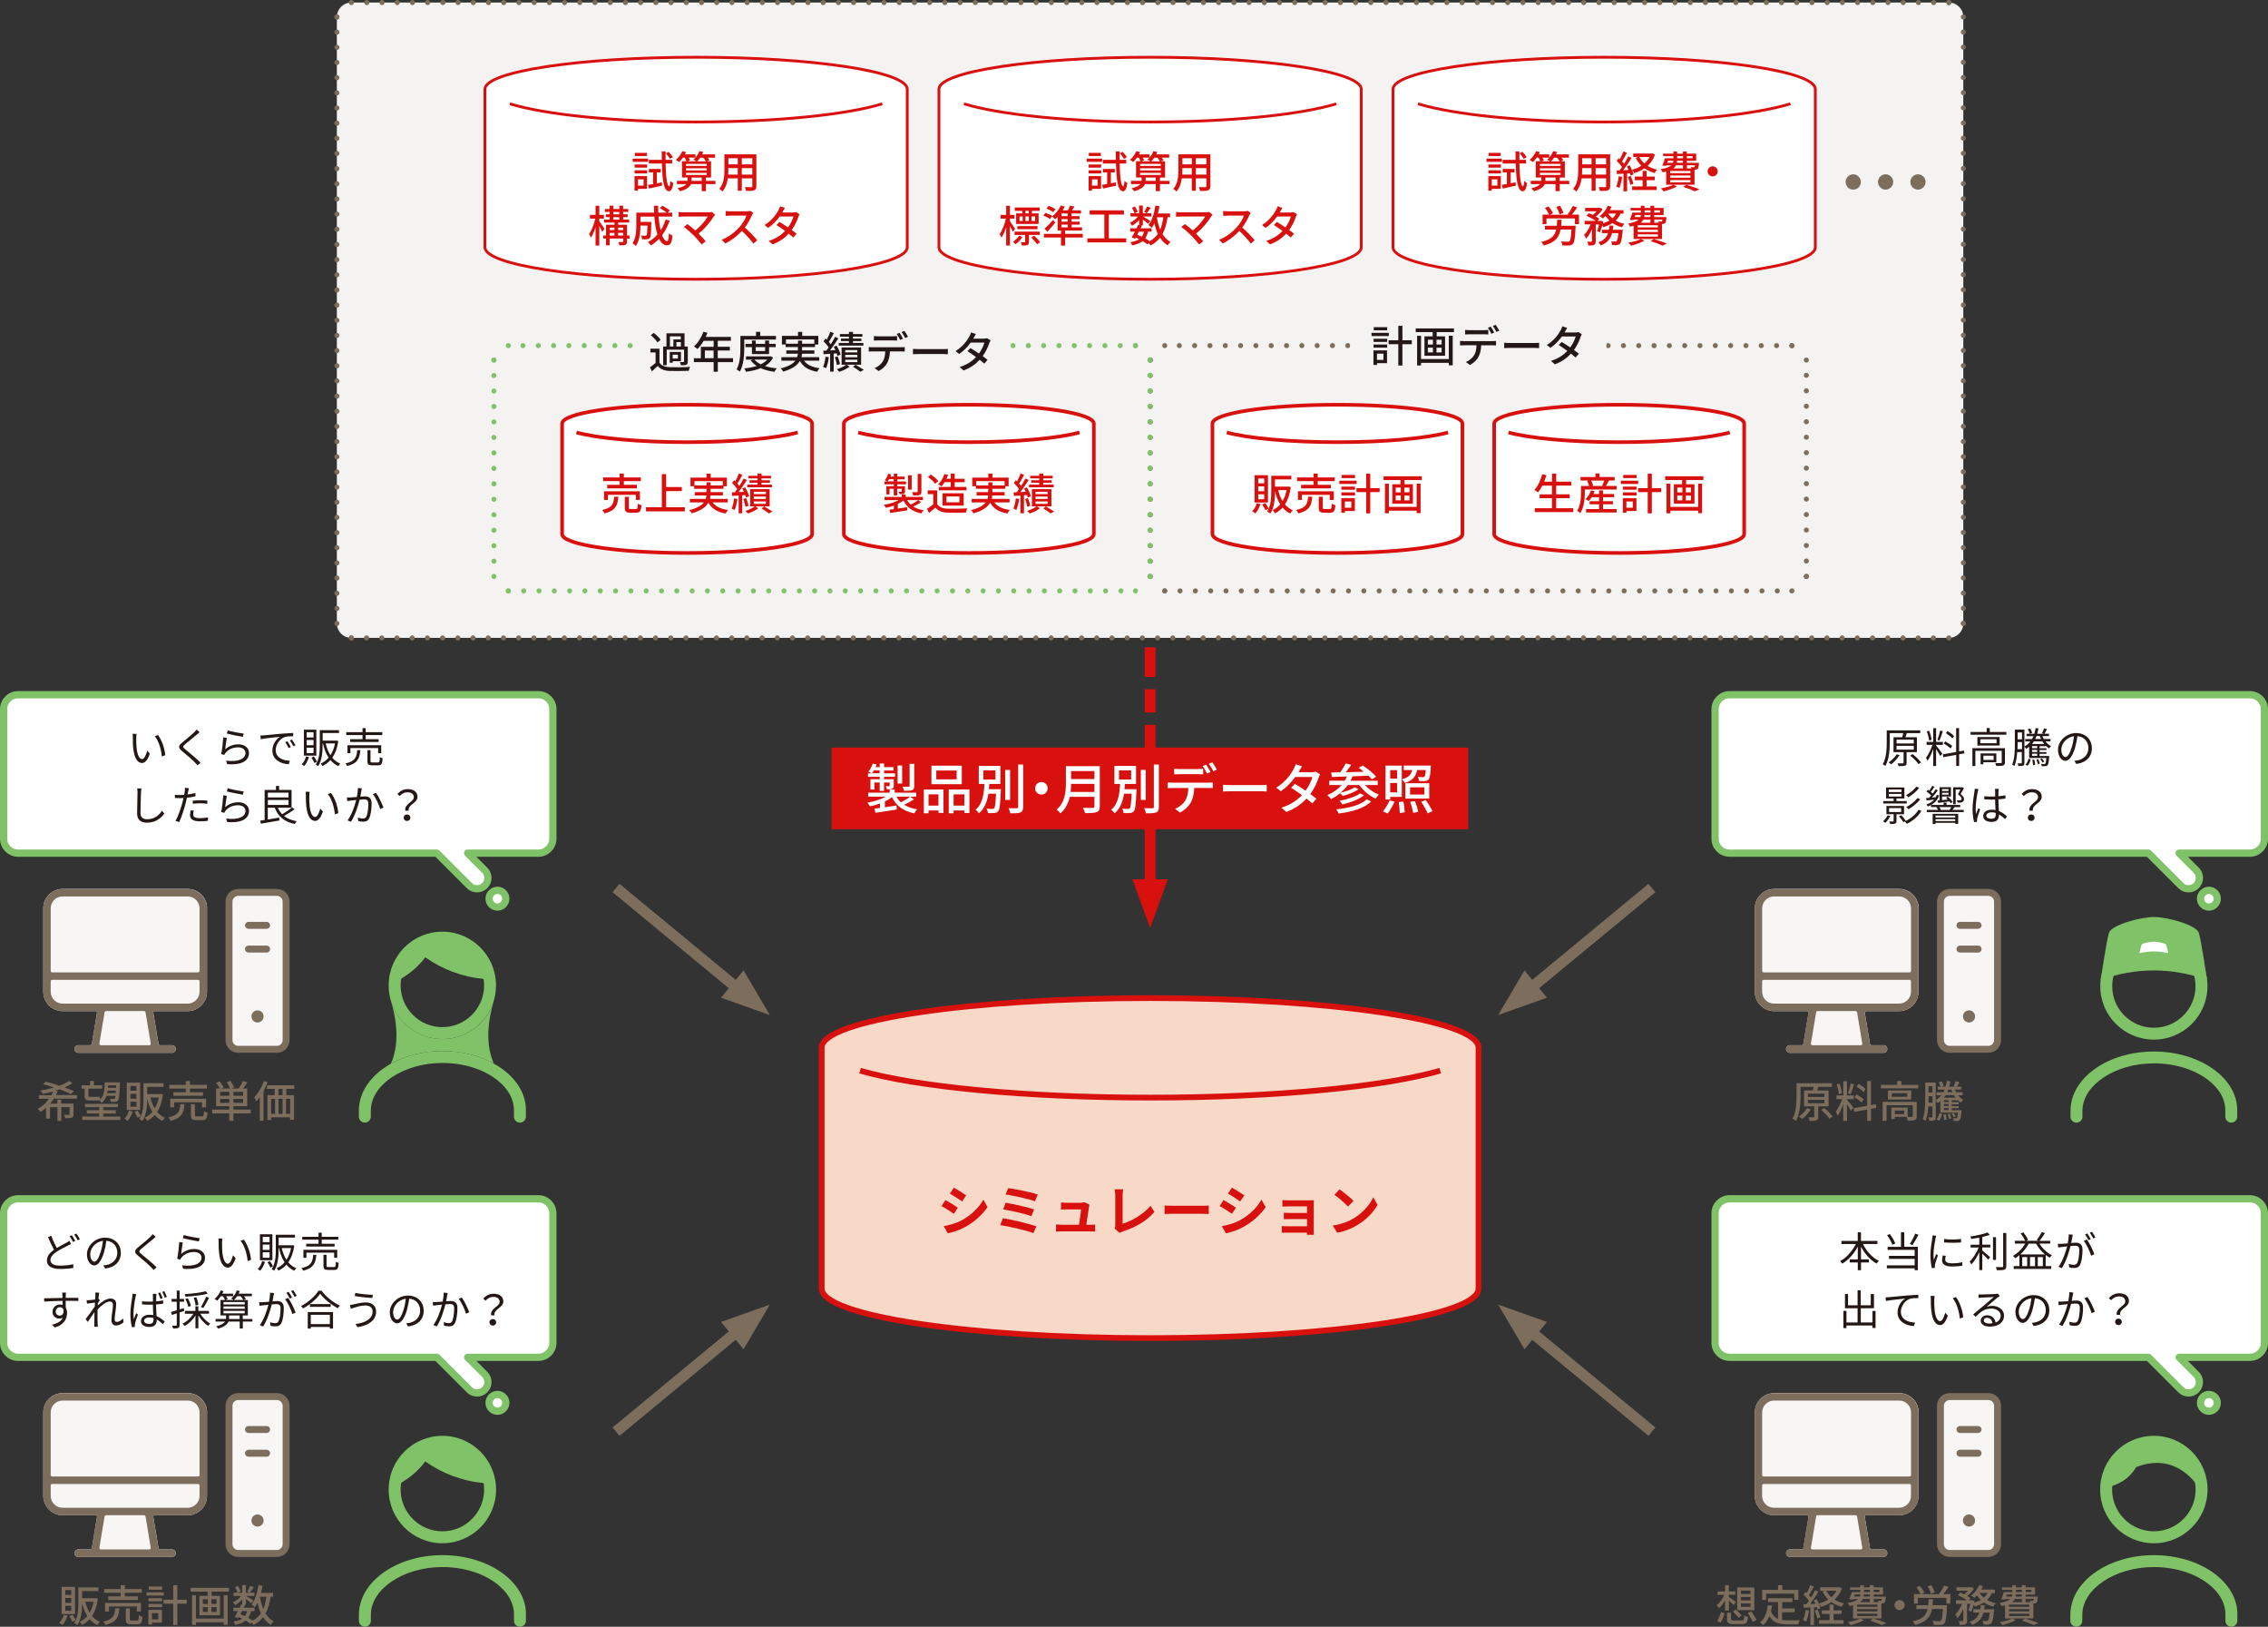 <?xml version="1.0" encoding="UTF-8"?><svg id="_レイヤー_2" xmlns="http://www.w3.org/2000/svg" viewBox="0 0 444.3 318.6"><rect x="0" y="0" width="444.3" height="318.6" fill="#333333" stroke="none"/><defs><style>.cls-1{fill:#f8d8c6;}.cls-2{fill:#d8100e;}.cls-3,.cls-4,.cls-5,.cls-6,.cls-7,.cls-8,.cls-9,.cls-10,.cls-11,.cls-12,.cls-13,.cls-14,.cls-15,.cls-16,.cls-17,.cls-18,.cls-19,.cls-20,.cls-21{fill:none;}.cls-3,.cls-4,.cls-7,.cls-9,.cls-10,.cls-11,.cls-13,.cls-14,.cls-16,.cls-17,.cls-21{stroke-linecap:round;}.cls-3,.cls-4,.cls-7,.cls-10,.cls-11,.cls-12,.cls-13,.cls-14,.cls-16,.cls-17,.cls-18,.cls-20,.cls-21{stroke-linejoin:round;}.cls-3,.cls-4,.cls-7,.cls-10,.cls-11,.cls-13,.cls-14,.cls-16,.cls-17,.cls-21{stroke-width:.99px;}.cls-3,.cls-4,.cls-10,.cls-11,.cls-12,.cls-15{stroke:#80c267;}.cls-3,.cls-21{stroke-dasharray:0 4.45;}.cls-4,.cls-7{stroke-dasharray:0 3;}.cls-5{stroke-width:.71px;}.cls-5,.cls-8,.cls-18,.cls-19{stroke:#d8100e;}.cls-5,.cls-8,.cls-19{stroke-miterlimit:10;}.cls-22{fill:#fff;}.cls-6,.cls-7,.cls-9,.cls-13,.cls-14,.cls-16,.cls-17,.cls-20,.cls-21{stroke:#7c6d5d;}.cls-6,.cls-9{stroke-width:1.36px;}.cls-8{stroke-width:1.12px;}.cls-23{fill:#7c6d5d;}.cls-11,.cls-13{stroke-dasharray:0 3.03;}.cls-12,.cls-15{stroke-width:1.42px;}.cls-24{fill:#f8f6f5;}.cls-14{stroke-dasharray:0 2.97;}.cls-25{fill:#231815;}.cls-26{fill:#80c267;}.cls-27{fill:#f5f3f1;}.cls-17{stroke-dasharray:0 2.98;}.cls-18,.cls-20{stroke-width:2.13px;}.cls-19{stroke-width:.55px;}</style></defs><g id="_レイヤー_1-2"><path class="cls-1" d="M289.64,205.18v47.19c0,5.37-28.81,9.7-64.32,9.7s-64.35-4.33-64.35-9.7v-47.19c0-5.37,28.81-9.7,64.35-9.7s64.32,4.34,64.32,9.7h0Z"/><path class="cls-8" d="M289.64,205.18v47.19c0,5.37-28.81,9.7-64.32,9.7s-64.35-4.33-64.35-9.7v-47.19c0-5.37,28.81-9.7,64.35-9.7s64.32,4.34,64.32,9.7h0ZM282.13,209.69c-10.8,3.14-32.19,5.28-56.82,5.28s-46.02-2.14-56.82-5.28"/><path class="cls-2" d="M186.86,232.6l-.78,1.17c.7.39,1.81,1.12,2.4,1.53l.8-1.18c-.55-.38-1.72-1.14-2.42-1.52h0ZM184.88,240.15l.8,1.4c.95-.17,2.47-.7,3.55-1.32,1.74-1,3.24-2.35,4.23-3.82l-.82-1.45c-.85,1.52-2.33,2.98-4.14,3.99-1.16.64-2.44.99-3.63,1.19h0ZM185.22,235.03l-.78,1.18c.71.37,1.82,1.1,2.42,1.51l.78-1.19c-.54-.38-1.71-1.12-2.42-1.5h0ZM197.5,232.7l-.5,1.25c1.5.19,4.52.87,5.75,1.33l.54-1.33c-1.34-.47-4.4-1.08-5.8-1.25h0ZM197.01,235.56l-.49,1.29c1.58.26,4.31.87,5.53,1.34l.52-1.33c-1.34-.47-4.04-1.04-5.56-1.3h0ZM196.47,238.6l-.53,1.34c1.7.26,5.06.99,6.5,1.58l.58-1.33c-1.46-.54-4.73-1.31-6.55-1.6h0ZM213.44,235.95l-1.03-.5c-.13.07-.56.12-.79.12h-2.72c-.29,0-.78-.03-1.05-.06v1.4c.31-.02.72-.05,1.06-.05h2.87c-.03.6-.27,2.11-.41,3.01h-3.45c-.37,0-.77-.02-1.05-.05v1.38c.4-.02.67-.03,1.05-.03h5.59c.29,0,.81.02,1.02.03v-1.37c-.28.03-.77.04-1.04.04h-.68c.16-1.01.44-2.84.52-3.47.02-.11.05-.31.11-.45h0ZM218.34,240.6l1.01.87c.24-.16.48-.23.63-.29,2.51-.82,4.71-2.08,6.17-3.83l-.76-1.2c-1.36,1.66-3.73,3.02-5.47,3.52v-5.53c0-.41.04-.8.11-1.21h-1.67c.06.31.12.81.12,1.21v5.76c0,.24-.01.43-.14.69h0ZM228.14,236.1v1.67c.39-.03,1.11-.05,1.71-.05h5.71c.45,0,.99.04,1.24.05v-1.67c-.28.02-.74.06-1.24.06h-5.71c-.55,0-1.33-.03-1.71-.06h0ZM241.34,232.6l-.78,1.17c.7.39,1.81,1.12,2.4,1.53l.8-1.18c-.55-.38-1.72-1.14-2.42-1.52h0ZM239.36,240.15l.8,1.4c.95-.17,2.47-.7,3.55-1.32,1.74-1,3.24-2.35,4.23-3.82l-.82-1.45c-.85,1.52-2.33,2.98-4.14,3.99-1.16.64-2.44.99-3.63,1.19h0ZM239.7,235.03l-.78,1.18c.71.37,1.82,1.1,2.42,1.51l.78-1.19c-.54-.38-1.71-1.12-2.42-1.5h0ZM251.22,235.02v1.29c.26-.02.93-.04,1.32-.04h3.51v1.29h-3.39c-.4,0-.88-.01-1.16-.03v1.25c.24-.01.76-.02,1.16-.02h3.39v1.41h-4.02c-.38,0-.74-.02-.93-.04v1.31c.18-.01.62-.03.91-.03h4.03c0,.16,0,.33-.01.43h1.34c0-.19-.01-.55-.01-.72v-5.34c0-.22,0-.57.01-.71-.17.01-.56.02-.82.02h-4.02c-.39,0-1.04-.02-1.32-.05h0ZM262.41,232.94l-1,1.06c.78.54,2.11,1.7,2.66,2.3l1.08-1.11c-.62-.65-2-1.75-2.74-2.25h0ZM261.08,240.03l.89,1.4c1.5-.26,2.87-.85,3.95-1.5,1.71-1.03,3.13-2.5,3.94-3.94l-.83-1.5c-.67,1.44-2.05,3.06-3.87,4.14-1.03.62-2.41,1.16-4.07,1.39h0Z"/><path class="cls-23" d="M342.92,312.18h-1.88v-.65h1.88v.65ZM342.92,313.44h-1.88v-.66h1.88v.66ZM342.92,314.71h-1.88v-.67h1.88v.67ZM343.67,310.9h-3.36v4.45h3.36v-4.45ZM339.48,315.63c.38.38.89.91,1.13,1.22l.58-.48c-.26-.31-.78-.81-1.16-1.16l-.54.42ZM337.08,317.81c.31-.48.59-1.23.76-1.82l-.7-.28c-.16.59-.44,1.29-.77,1.74l.71.36ZM338.69,315.43v-1.93c.35.3.76.67.96.88l.42-.65c-.22-.16-1.06-.77-1.39-.97v-.41h1.27v-.67h-1.27v-1.22h-.75v1.22h-1.47v.67h1.34c-.36.81-.95,1.62-1.55,2.05.16.14.4.38.52.56.42-.36.82-.91,1.16-1.52v1.99h.75ZM339.68,317.37c-.48,0-.57-.03-.57-.26v-1.26h-.78v1.27c0,.75.26.96,1.28.96h1.66c.83,0,1.05-.26,1.16-1.39-.22-.05-.54-.16-.71-.29-.05.85-.11.97-.51.97h-1.53ZM342.39,315.9c.34.54.79,1.29.99,1.73l.73-.37c-.22-.43-.69-1.16-1.04-1.68l-.69.32ZM345.97,312.12h5.52v1.21h.81v-1.95h-3.14v-.91h-.84v.91h-3.11v1.95h.77v-1.21ZM349.14,315.76h2.43v-.74h-2.43v-1.25h2.01v-.76h-4.79v.76h1.96v3.3c-.61-.25-1.09-.71-1.39-1.5.08-.35.15-.72.2-1.11l-.82-.08c-.18,1.49-.61,2.68-1.55,3.37.2.13.53.4.65.54.53-.45.92-1.05,1.2-1.77.77,1.33,2,1.61,3.66,1.61h2.02c.03-.23.17-.61.3-.8-.48.02-1.91.02-2.28.02-.42,0-.82-.03-1.2-.08v-1.53ZM359.76,311.55c-.25.48-.6.9-1.01,1.27-.42-.37-.74-.79-.98-1.27h1.99ZM360.31,310.84l-.15.03h-3.6v.68h.95l-.47.15c.28.59.65,1.11,1.11,1.56-.54.35-1.17.61-1.82.79.15.16.35.46.44.66.72-.23,1.39-.54,1.99-.95.58.41,1.25.71,2.01.92.09-.2.31-.49.48-.65-.71-.15-1.33-.41-1.87-.74.63-.58,1.13-1.3,1.44-2.22l-.52-.23ZM353.72,315.31c-.08.73-.25,1.48-.5,1.99.16.06.48.2.6.3.26-.54.46-1.37.57-2.17l-.67-.12ZM355.9,314.74c.06.17.11.32.14.46l.58-.25c-.1-.48-.43-1.21-.77-1.76l-.54.22c.12.21.24.45.35.69-.37.03-.72.04-1.06.05.55-.71,1.16-1.64,1.64-2.41l-.65-.3c-.21.43-.5.95-.81,1.45-.11-.14-.25-.31-.41-.47.31-.47.66-1.12.96-1.69l-.7-.27c-.15.46-.43,1.07-.7,1.54-.08-.07-.15-.14-.23-.2l-.38.52c.37.35.79.81,1.05,1.19-.16.24-.33.47-.48.67l-.59.02.07.7c.38-.03.82-.05,1.28-.08v3.45h.71v-3.49l.55-.03ZM355.51,315.43c.21.49.42,1.14.5,1.56l.6-.2c-.09-.42-.32-1.05-.54-1.54l-.57.19ZM359.19,316.09h1.59v-.7h-1.59v-1.12h-.78v1.12h-1.53v.7h1.53v1.22h-2.06v.7h4.8v-.7h-1.96v-1.22Z"/><path class="cls-23" d="M363.36,312.28h1.07c0,.14-.03.27-.08.4h-1.12l.14-.4ZM365.16,311.37h1.16v.42h-1.16v-.42ZM368.18,311.37v.42h-1.12v-.42h1.12ZM366.31,312.68h-1.21c.03-.13.04-.26.04-.4h1.16v.4ZM368.66,313.16c-.03.19-.06.29-.1.33-.04.05-.1.06-.18.06-.09,0-.31,0-.54-.03.04.08.08.17.11.26h-.88v-.62h1.6ZM367.78,314.7h-3.97v-.43h3.97v.43ZM367.78,315.6h-3.97v-.44h3.97v.44ZM367.78,316.5h-3.97v-.44h3.97v.44ZM366.31,313.16v.62h-1.9c.25-.19.42-.39.53-.62h1.37ZM363.03,316.98h5.54v-2.95c.07,0,.13,0,.17,0,.17,0,.33-.05.45-.17.13-.14.19-.42.24-.94,0-.08,0-.23,0-.23h-2.38v-.4h1.84v-1.4h-1.84v-.42h-.75v.42h-1.16v-.42h-.71v.42h-2.01v.49h2.01v.42h-1.66c-.14.48-.33,1.04-.51,1.44l.73.04.04-.1h.98c-.35.32-.97.58-2.07.76.13.14.31.44.37.61.25-.04.48-.09.7-.15v2.6ZM364.44,316.99c-.59.3-1.61.56-2.48.71.18.13.45.42.58.58.85-.21,1.92-.58,2.61-.97l-.71-.32ZM366.34,317.4c.91.28,1.81.62,2.33.87l.87-.4c-.61-.25-1.65-.6-2.57-.88l-.63.41ZM372.12,313.37c-.54,0-.99.44-.99.99s.44.99.99.99.99-.44.99-.99-.44-.99-.99-.99h0Z"/><path class="cls-23" d="M379.01,311.88c-.09-.4-.38-.98-.67-1.42l-.7.23c.26.46.54,1.06.63,1.45l.74-.26ZM378.59,314.39c.03-.37.06-.76.08-1.19h-.86c-.02.43-.03.82-.08,1.19h-2.31v.74h2.2c-.27,1.2-.96,1.97-2.92,2.41.18.18.38.5.47.71,2.25-.56,3.02-1.59,3.31-3.13h2.13c-.08,1.5-.2,2.13-.37,2.29-.1.08-.2.1-.37.1-.21,0-.76,0-1.31-.06.15.22.25.54.27.78.54.03,1.08.03,1.37,0,.31-.03.53-.09.71-.31.28-.3.4-1.12.5-3.2.02-.11.02-.34.02-.34h-2.86ZM380.68,312.22c.33-.4.72-.93,1.05-1.43l-.87-.27c-.23.5-.65,1.19-1,1.62l.19.08h-3.65l.59-.29c-.15-.38-.54-.93-.9-1.33l-.68.31c.34.39.67.92.82,1.3h-1.28v1.86h.76v-1.12h5.58v1.12h.79v-1.86h-1.41ZM388.71,315.17c.04-.26.08-.53.1-.81h-.78c-.03.28-.06.54-.1.81h-1.36v.66h1.19c-.26.77-.78,1.41-1.89,1.81.16.14.37.42.47.61,1.34-.53,1.94-1.38,2.23-2.42h1.23c-.11.99-.23,1.43-.37,1.56-.08.08-.14.09-.27.09-.14,0-.46,0-.79-.04.11.2.2.51.21.73.38.02.73.02.94,0,.23-.03.4-.08.57-.25.24-.25.39-.91.54-2.43.02-.11.03-.31.03-.31h-1.94ZM389.35,311.98c-.18.36-.42.67-.71.93-.35-.28-.64-.59-.86-.93h1.57ZM390.8,311.98v-.66h-2.68c.13-.22.25-.44.35-.67l-.74-.2c-.34.8-.94,1.56-1.61,2.05.2.1.5.32.65.45.17-.14.34-.31.51-.49.21.32.47.62.76.89-.38.22-.82.4-1.3.54.03-.12.05-.23.08-.34l-.48-.17-.12.04h-.53l.37-.4c-.18-.14-.41-.3-.68-.45.5-.39,1.01-.92,1.33-1.42l-.51-.31-.13.03h-2.8v.67h2.24c-.21.25-.47.51-.73.71-.25-.13-.53-.25-.76-.34l-.49.51c.61.26,1.35.66,1.82,1h-2.17v.69h1.18c-.31.78-.79,1.59-1.3,2.04.14.2.32.53.4.76.43-.42.83-1.11,1.15-1.84v2.3c0,.1-.03.12-.14.13s-.44,0-.78,0c.1.21.2.54.23.75.53,0,.88-.02,1.12-.13.25-.14.31-.35.31-.73v-3.26h.65c-.11.47-.24.94-.37,1.27l.54.27c.16-.37.32-.87.47-1.37.09.13.18.25.22.35.66-.2,1.27-.46,1.79-.8.54.37,1.16.64,1.84.82.1-.2.33-.51.49-.66-.63-.14-1.22-.35-1.72-.64.39-.37.71-.82.94-1.36h.59ZM393.13,312.28h1.07c0,.14-.03.27-.08.4h-1.12l.14-.4ZM394.92,311.37h1.16v.42h-1.16v-.42ZM397.95,311.37v.42h-1.12v-.42h1.12ZM396.08,312.68h-1.21c.03-.13.04-.26.04-.4h1.16v.4ZM398.42,313.16c-.03.19-.06.29-.1.33-.04.05-.1.06-.18.06-.09,0-.31,0-.54-.03.04.08.08.17.11.26h-.88v-.62h1.6ZM397.54,314.7h-3.97v-.43h3.97v.43ZM397.54,315.6h-3.97v-.44h3.97v.44ZM397.54,316.5h-3.97v-.44h3.97v.44ZM396.08,313.16v.62h-1.9c.25-.19.42-.39.53-.62h1.37ZM392.8,316.98h5.54v-2.95c.07,0,.13,0,.17,0,.17,0,.33-.05.45-.17.13-.14.19-.42.24-.94,0-.08,0-.23,0-.23h-2.38v-.4h1.84v-1.4h-1.84v-.42h-.75v.42h-1.16v-.42h-.71v.42h-2.01v.49h2.01v.42h-1.66c-.14.48-.33,1.04-.51,1.44l.73.04.04-.1h.98c-.35.32-.97.58-2.07.76.13.14.31.44.37.61.26-.04.48-.09.7-.15v2.6ZM394.2,316.99c-.59.3-1.61.56-2.48.71.18.13.45.42.58.58.85-.21,1.92-.58,2.61-.97l-.71-.32ZM396.1,317.4c.91.28,1.81.62,2.33.87l.87-.4c-.61-.25-1.65-.6-2.57-.88l-.63.41Z"/><path class="cls-24" d="M375.83,276.64v16.33c0,2.09-1.69,3.8-3.79,3.8h-6.45c-.07-.01-.17.03-.22.1-.05.06-.08.14-.06.23l1.02,6.13c.02.13.14.23.29.23h2.37c.4,0,.73.33.73.74s-.33.73-.73.73h-18.37c-.41,0-.73-.33-.73-.73s.33-.74.73-.74h2.37c.14,0,.25-.1.29-.23l1.02-6.13c.02-.07-.01-.17-.07-.23-.05-.07-.13-.1-.21-.1h-6.45c-2.09,0-3.8-1.71-3.8-3.8v-16.33c0-2.09,1.7-3.8,3.8-3.8h24.5c2.09,0,3.79,1.71,3.79,3.8h0Z"/><path class="cls-23" d="M350.6,304.93c-.4,0-.73-.33-.73-.73s.33-.73.73-.73h2.37c.14,0,.26-.1.28-.24l1.02-6.13c.01-.08,0-.17-.06-.23-.05-.06-.14-.1-.22-.1h-6.45c-2.09,0-3.79-1.7-3.79-3.79v-16.33c0-2.09,1.7-3.79,3.79-3.79h24.5c2.09,0,3.79,1.7,3.79,3.79v16.33c0,2.09-1.7,3.79-3.79,3.79h-6.45c-.08,0-.17.04-.22.1-.06.06-.08.15-.07.23l1.02,6.13c.02.14.14.24.29.24h2.37c.4,0,.73.33.73.73s-.33.73-.73.73h-18.38ZM356.06,296.76c-.14,0-.26.1-.28.24l-1.02,6.13c-.01.08,0,.17.06.23.06.07.14.1.22.1h9.49c.08,0,.17-.04.22-.1.06-.06.08-.15.07-.23l-1.02-6.13c-.02-.14-.14-.24-.29-.24h-7.45ZM345.49,290.64c-.16,0-.29.13-.29.29v2.04c0,1.29,1.05,2.33,2.33,2.33h24.5c1.28,0,2.33-1.04,2.33-2.33v-2.04c0-.16-.13-.29-.29-.29h-28.58ZM347.54,274.3c-1.28,0-2.33,1.05-2.33,2.33v12.25c0,.16.13.29.29.29h28.58c.16,0,.29-.13.29-.29v-12.25c0-1.29-1.05-2.33-2.33-2.33h-24.5Z"/><path class="cls-24" d="M381.94,273.52c-1,0-1.81.81-1.81,1.81v27.11c0,1,.81,1.81,1.81,1.81h7.57c1,0,1.81-.81,1.81-1.81v-27.11c0-1-.81-1.81-1.81-1.81h-7.57Z"/><path class="cls-6" d="M381.94,273.52c-1,0-1.81.81-1.81,1.81v27.11c0,1,.81,1.81,1.81,1.81h7.57c1,0,1.81-.81,1.81-1.81v-27.11c0-1-.81-1.81-1.81-1.81h-7.57Z"/><path class="cls-9" d="M383.95,279.97h3.55M383.95,284.62h3.55"/><path class="cls-23" d="M385.73,298.99c.66,0,1.19-.53,1.19-1.19s-.53-1.19-1.19-1.19-1.19.53-1.19,1.19.53,1.19,1.19,1.19h0Z"/><path class="cls-22" d="M443.59,263v-25.37c0-1.57-1.27-2.84-2.84-2.84h-101.93c-1.57,0-2.84,1.27-2.84,2.84v25.37c0,1.57,1.27,2.83,2.84,2.83h82.05l6.36,6.36c.83.83,2.18.83,3.01,0,.83-.83.83-2.18,0-3.01l-3.35-3.35h13.87c1.57,0,2.84-1.27,2.84-2.83h0Z"/><path class="cls-12" d="M443.59,263v-25.37c0-1.57-1.27-2.84-2.84-2.84h-101.93c-1.57,0-2.84,1.27-2.84,2.84v25.37c0,1.57,1.27,2.83,2.84,2.83h82.05l6.36,6.36c.83.83,2.18.83,3.01,0,.83-.83.83-2.18,0-3.01l-3.35-3.35h13.87c1.57,0,2.84-1.27,2.84-2.83h0Z"/><path class="cls-22" d="M432.72,276.39c.91,0,1.64-.74,1.64-1.64s-.74-1.64-1.64-1.64-1.64.74-1.64,1.64.74,1.64,1.64,1.64h0Z"/><path class="cls-12" d="M432.72,276.39c.91,0,1.64-.74,1.64-1.64s-.74-1.64-1.64-1.64-1.64.74-1.64,1.64.74,1.64,1.64,1.64h0Z"/><path class="cls-25" d="M367.79,243.64v-.6h-3.23v-1.7h-.63v1.7h-3.2v.6h2.83c-.68,1.39-1.87,2.71-3.1,3.36.14.11.34.34.43.49,1.2-.69,2.3-1.92,3.05-3.33v2.49h-1.59v.6h1.59v1.52h.63v-1.52h1.55v-.6h-1.55v-2.49c.73,1.41,1.83,2.65,3.06,3.32.09-.17.3-.41.45-.53-1.28-.62-2.45-1.91-3.13-3.31h2.85ZM375.18,241.61c-.24.63-.69,1.49-1.05,2.02l.52.21c.37-.53.82-1.32,1.17-2.01l-.64-.22ZM371.29,243.54c-.19-.51-.63-1.28-1.08-1.85l-.53.22c.42.57.86,1.36,1.03,1.88l.58-.25ZM373.05,241.33h-.65v2.87h-2.62v.59h5.3v1.18h-5.03v.59h5.03v1.26h-5.45v.59h5.45v.36h.63v-4.58h-2.66v-2.87ZM378.59,241.98c0,.17-.03.38-.06.57-.1.66-.36,2.05-.36,3.23,0,1.09.13,2.02.29,2.59l.59-.04-.02-.29c0-.09.02-.24.04-.36.07-.38.37-1.24.57-1.81l-.35-.26c-.13.32-.31.79-.45,1.16-.05-.39-.07-.72-.07-1.11,0-.9.24-2.35.39-3.09.03-.15.11-.41.15-.55l-.73-.06ZM380.58,245.89c-.07.34-.13.66-.13.95,0,.76.6,1.21,1.96,1.21.84,0,1.52-.07,2.01-.16v-.68c-.66.15-1.28.21-2,.21-1.11,0-1.35-.36-1.35-.73,0-.22.03-.45.11-.74l-.59-.06ZM380.86,243.33c.88.09,2.44.09,3.31,0v-.67c-.81.11-2.44.15-3.32,0v.67ZM388.33,242.27c.55-.12,1.06-.27,1.47-.43l-.45-.46c-.76.33-2.18.61-3.37.79.07.13.16.33.19.48.51-.07,1.04-.15,1.57-.25v1.38h-1.7v.55h1.58c-.4,1.01-1.11,2.13-1.76,2.75.11.15.26.4.33.56.55-.55,1.12-1.47,1.55-2.4v3.51h.59v-3.21c.42.38.94.9,1.18,1.17l.35-.5c-.24-.21-1.17-1.01-1.53-1.3v-.59h1.56v-.55h-1.56v-1.5ZM391.02,242.3h-.59v4.46h.59v-4.46ZM392.42,241.49v6.48c0,.15-.07.2-.21.2-.15,0-.67,0-1.24,0,.1.17.19.45.22.61.74,0,1.2-.02,1.47-.11.25-.11.37-.29.37-.71v-6.47h-.6ZM395.79,245.68c.64-.59,1.21-1.3,1.64-2.11h1.44c.43.79,1.05,1.54,1.73,2.11h-4.81ZM399.2,247.98v-1.78h.99v1.78h-.99ZM397.12,247.98h-.97v-1.78h.97v1.78ZM398.66,247.98h-.98v-1.78h.98v1.78ZM401.64,243.57v-.54h-2.11c.34-.39.75-.99,1.08-1.52l-.63-.2c-.23.47-.66,1.14-.99,1.56l.43.15h-2.49l.37-.19c-.17-.42-.56-1.02-.94-1.47l-.51.22c.33.43.7,1.03.89,1.44h-2.04v.54h2.03c-.56,1-1.43,1.87-2.4,2.41.14.11.37.33.46.46.28-.18.55-.37.81-.6v2.14h-1.12v.55h7.36v-.55h-1.09v-2.18c.26.2.53.38.8.53.09-.15.29-.37.42-.48-.93-.45-1.87-1.34-2.46-2.28h2.13ZM410.5,242.36c-.15-.3-.47-.81-.68-1.11l-.43.18c.23.31.5.77.68,1.12l.44-.2ZM409.58,242.7c-.17-.33-.47-.83-.68-1.12l-.43.18c.22.31.5.81.66,1.13l.45-.2ZM405.27,241.77c0,.55-.09,1.17-.2,1.75-.49.04-.95.08-1.22.09-.26,0-.46,0-.72,0l.07.71c.2-.04.53-.07.73-.1.21-.02.59-.07,1.02-.11-.28,1.08-.87,2.89-1.69,3.99l.66.27c.85-1.35,1.4-3.17,1.69-4.33.35-.03.67-.06.86-.06.52,0,.86.13.86.86,0,.87-.12,1.92-.38,2.46-.17.35-.41.42-.7.42-.23,0-.65-.07-.99-.18l.11.69c.26.06.64.11.95.11.52,0,.92-.13,1.18-.67.33-.68.46-1.95.46-2.91,0-1.09-.59-1.38-1.31-1.38-.2,0-.53.02-.9.06.09-.43.16-.9.21-1.14.02-.16.07-.33.1-.48l-.77-.07ZM408.21,243.04c.56.66,1.2,2.07,1.44,2.9l.63-.31c-.27-.75-.97-2.22-1.47-2.87l-.59.28Z"/><path class="cls-25" d="M366.82,256.75v2.26h-2.29v-2.78h2.58v-2.79h-.63v2.2h-1.96v-2.93h-.62v2.93h-1.87v-2.2h-.6v2.79h2.47v2.78h-2.18v-2.26h-.6v3.36h.6v-.51h5.08v.49h.62v-3.34h-.62ZM369.38,254.08l.07.72c.87-.18,3.07-.39,3.78-.47-.74.44-1.5,1.46-1.5,2.72,0,1.8,1.7,2.6,3.19,2.66l.24-.68c-1.31-.05-2.78-.55-2.78-2.13,0-.95.69-2.18,1.84-2.54.42-.12,1.12-.13,1.58-.13v-.65c-.54.02-1.3.07-2.18.14-1.48.12-3.01.28-3.54.33-.15.02-.41.03-.72.04h0ZM378.98,253.82l-.78-.02c.04.2.05.53.05.72,0,.47,0,1.45.09,2.15.22,2.09.95,2.85,1.71,2.85.55,0,1.05-.46,1.53-1.83l-.51-.59c-.21.81-.59,1.65-1,1.65-.57,0-.96-.89-1.09-2.24-.06-.66-.07-1.4-.06-1.91,0-.21.03-.59.07-.78h0ZM383.18,254.04l-.64.22c.77.95,1.25,2.54,1.39,3.99l.66-.26c-.11-1.36-.69-3.01-1.42-3.95h0ZM389.68,259.22c-.6,0-1.07-.23-1.07-.63,0-.28.28-.5.64-.5.61,0,.99.44,1.07,1.08-.2.03-.42.05-.64.05h0ZM391.34,253.36c-.09.02-.2.04-.44.07-.42.04-2.34.1-2.75.1-.16,0-.39,0-.57-.02l.02.68c.17-.03.36-.04.55-.05.42-.02,2-.1,2.43-.11-.4.36-1.4,1.21-1.85,1.58-.47.39-1.51,1.25-2.18,1.81l.47.48c1.03-1.04,1.76-1.61,3.09-1.61,1.02,0,1.82.58,1.82,1.37,0,.66-.37,1.12-1,1.37-.11-.75-.65-1.43-1.66-1.43-.75,0-1.25.51-1.25,1.06,0,.67.68,1.16,1.78,1.16,1.7,0,2.79-.85,2.79-2.15,0-1.09-.97-1.91-2.31-1.91-.36,0-.73.05-1.09.17.62-.52,1.7-1.47,2.1-1.78.12-.09.3-.21.45-.31l-.37-.47ZM396.29,258.35c-.35,0-.82-.45-.82-1.47,0-1.08.95-2.41,2.49-2.61-.09.74-.24,1.51-.45,2.18-.42,1.36-.86,1.9-1.22,1.9h0ZM398.42,259.7c1.92-.25,3.04-1.39,3.04-3.08s-1.21-2.97-3.1-2.97-3.54,1.53-3.54,3.28c0,1.33.73,2.16,1.44,2.16s1.39-.86,1.89-2.51c.22-.76.37-1.57.48-2.32,1.37.11,2.14,1.12,2.14,2.34,0,1.39-1.01,2.16-2.05,2.39-.2.04-.44.08-.69.1l.37.61ZM405.38,253.08c0,.55-.09,1.17-.2,1.75-.49.04-.96.08-1.23.09-.25,0-.46.02-.72,0l.07.71c.21-.03.54-.07.73-.1.21-.02.6-.07,1.02-.11-.27,1.08-.87,2.9-1.69,4l.67.27c.86-1.37,1.4-3.18,1.69-4.33.35-.03.67-.06.86-.06.51,0,.85.13.85.86,0,.88-.12,1.92-.37,2.47-.17.35-.41.42-.71.42-.22,0-.65-.07-.99-.18l.11.68c.25.06.64.12.95.12.53,0,.93-.14,1.18-.68.33-.68.47-1.95.47-2.91,0-1.09-.59-1.37-1.31-1.37-.2,0-.53.02-.9.05.09-.43.16-.9.2-1.14.03-.15.07-.33.1-.47l-.76-.08ZM408.31,254.27c.57.68,1.21,2.09,1.44,2.93l.64-.3c-.28-.75-.97-2.23-1.47-2.88l-.6.26ZM414.66,257.52h.67c-.22-1.22,1.73-1.47,1.73-2.71,0-.94-.73-1.52-1.88-1.52-.89,0-1.52.37-2.06.95l.44.41c.46-.5.99-.74,1.54-.74.83,0,1.24.41,1.24.97,0,.93-1.92,1.3-1.67,2.65h0ZM414.35,258.89c0,.39.3.64.66.64s.65-.25.65-.64-.29-.64-.65-.64-.66.24-.66.64h0Z"/><path class="cls-23" d="M13.96,312.36h-1.17v-.93h1.17v.93ZM13.96,313.92h-1.17v-.95h1.17v.95ZM13.96,315.48h-1.17v-.97h1.17v.97ZM14.7,310.78h-2.63v5.35h2.63v-5.35ZM12.51,316.25c-.17.6-.49,1.2-.9,1.59.18.1.48.31.62.43.41-.45.79-1.15,1.01-1.84l-.73-.18ZM18.34,313.7c-.16.83-.42,1.55-.78,2.14-.38-.61-.66-1.34-.86-2.14h1.64ZM18.71,312.99l-.13.02h-2.5v-1.4h3.2v-.72h-3.93v3.11c0,1.03-.04,2.3-.51,3.33-.13-.3-.4-.74-.65-1.08l-.62.26c.24.36.51.82.62,1.14l.65-.32c-.09.19-.19.37-.31.54.17.08.48.29.63.42.81-1.16.92-2.98.92-4.29v-.04c.24.97.57,1.82,1.03,2.53-.42.5-.93.88-1.49,1.12.16.14.36.45.46.64.56-.28,1.06-.65,1.49-1.13.42.48.9.88,1.49,1.16.11-.2.35-.49.51-.63-.6-.26-1.11-.65-1.53-1.14.56-.86.95-1.98,1.14-3.41l-.47-.11ZM23.65,312.66h-2.45v.7h5.82v-.7h-2.56v-.72h3.32v-.73h-3.32v-.75h-.82v.75h-3.24v.73h3.24v.72ZM27.61,315.62v-1.69h-7.03v1.69h.77v-.99h5.46v.99h.8ZM22.57,314.99c-.11,1.4-.39,2.19-2.36,2.6.16.15.37.48.43.68,2.2-.54,2.61-1.56,2.75-3.28h-.82ZM25.82,317.4c-.32,0-.38-.03-.38-.28v-2.12h-.79v2.13c0,.76.21.99,1.07.99h1.17c.72,0,.93-.3,1.02-1.47-.22-.05-.55-.17-.71-.3-.03.92-.08,1.05-.38,1.05h-.99ZM31.76,310.73h-2.63v.62h2.63v-.62ZM32.08,311.86h-3.39v.63h3.39v-.63ZM31.02,315.93v1.22h-1.26v-1.22h1.26ZM31.73,315.29h-2.66v2.86h.7v-.36h1.96v-2.5ZM29.09,314.76h2.67v-.62h-2.67v.62ZM29.09,313.62h2.67v-.61h-2.67v.61ZM36.58,313.31h-1.84v-2.83h-.8v2.83h-1.9v.78h1.9v4.16h.8v-4.16h1.84v-.78ZM43.83,316.99h-5.44v-4.55h-.77v5.8h.77v-.51h5.44v.49h.77v-5.79h-.77v4.55ZM42.42,314.13h-1v-.93h1v.93ZM42.42,315.7h-1v-.93h1v.93ZM39.73,314.76h.99v.93h-.99v-.93ZM39.73,313.21h.99v.93h-.99v-.93ZM37.35,310.99v.73h3.32v.83h-1.61v3.8h4.04v-3.8h-1.64v-.83h3.38v-.73h-7.5ZM49.03,310.59c-.14.33-.4.8-.6,1.1l.53.24c.21-.26.48-.67.76-1.05l-.68-.28ZM52.19,312.73c-.13.92-.32,1.72-.61,2.4-.3-.71-.5-1.53-.65-2.4h1.27ZM48.42,315.54c-.1.39-.24.71-.44.98-.29-.14-.59-.27-.89-.39.1-.19.2-.39.31-.59h1.02ZM53.5,312.73v-.75h-2.37c.12-.46.21-.93.3-1.42l-.8-.12c-.22,1.5-.65,2.92-1.36,3.81.18.13.51.41.63.55.2-.25.37-.55.53-.87.18.75.39,1.44.68,2.04-.41.59-.93,1.06-1.61,1.43-.24-.17-.54-.36-.86-.54.25-.36.42-.8.54-1.33h.7v-.65h-2.14c.08-.18.17-.35.25-.51l-.23-.05h.42v-1.16c.38.29.83.65,1.04.84l.42-.55c-.21-.15-1.04-.66-1.42-.88h1.62v-.64h-1.67v-1.5h-.73v1.5h-.85l.56-.25c-.08-.3-.31-.74-.54-1.06l-.57.24c.2.33.42.77.48,1.07h-.76v.64h1.47c-.41.51-1.02.99-1.59,1.22.14.15.32.42.42.59.48-.27.98-.67,1.39-1.11v.99l-.2-.04c-.09.21-.2.44-.31.67h-1.23v.65h.91c-.23.42-.45.83-.64,1.15l.69.21.11-.2c.23.1.45.21.67.32-.42.28-.98.46-1.72.57.14.15.29.44.34.65.9-.19,1.57-.45,2.07-.84.37.22.71.44.94.65l.28-.29c.12.17.24.37.3.5.78-.4,1.4-.9,1.89-1.52.4.62.89,1.12,1.5,1.49.12-.22.37-.53.55-.68-.65-.34-1.17-.88-1.57-1.55.49-.88.79-1.97.99-3.29h.5Z"/><path class="cls-24" d="M40.55,276.64v16.33c0,2.09-1.7,3.8-3.79,3.8h-6.45c-.07-.01-.17.03-.22.1-.05.06-.08.14-.06.23l1.02,6.13c.02.13.14.23.29.23h2.37c.4,0,.72.33.72.74s-.33.73-.72.73H15.33c-.41,0-.74-.33-.74-.73s.33-.74.74-.74h2.37c.14,0,.25-.1.29-.23l1.02-6.13c.02-.07,0-.17-.07-.23-.05-.07-.13-.1-.21-.1h-6.45c-2.09,0-3.8-1.71-3.8-3.8v-16.33c0-2.09,1.7-3.8,3.8-3.8h24.5c2.09,0,3.79,1.71,3.79,3.8h0Z"/><path class="cls-23" d="M15.32,304.93c-.4,0-.73-.33-.73-.73s.33-.73.73-.73h2.37c.14,0,.26-.1.29-.24l1.02-6.13c.01-.08,0-.17-.07-.23-.05-.06-.13-.1-.22-.1h-6.45c-2.09,0-3.79-1.7-3.79-3.79v-16.33c0-2.09,1.7-3.79,3.79-3.79h24.5c2.09,0,3.79,1.7,3.79,3.79v16.33c0,2.09-1.7,3.79-3.79,3.79h-6.45c-.09,0-.17.04-.22.1-.06.06-.08.15-.07.23l1.02,6.13c.02.14.14.24.29.24h2.37c.4,0,.73.33.73.73s-.33.73-.73.73H15.32ZM20.78,296.76c-.14,0-.26.1-.29.24l-1.02,6.13c-.01.08,0,.17.06.23.06.07.14.1.22.1h9.49c.08,0,.17-.04.22-.1.06-.06.08-.15.07-.23l-1.02-6.13c-.02-.14-.14-.24-.28-.24h-7.45ZM10.22,290.64c-.16,0-.29.13-.29.29v2.04c0,1.29,1.04,2.33,2.33,2.33h24.5c1.29,0,2.33-1.04,2.33-2.33v-2.04c0-.16-.13-.29-.29-.29H10.22ZM12.26,274.3c-1.29,0-2.33,1.05-2.33,2.33v12.25c0,.16.13.29.29.29h28.58c.16,0,.29-.13.29-.29v-12.25c0-1.29-1.04-2.33-2.33-2.33H12.26Z"/><path class="cls-24" d="M46.67,273.52c-1,0-1.81.81-1.81,1.81v27.11c0,1,.81,1.81,1.81,1.81h7.57c1,0,1.81-.81,1.81-1.81v-27.11c0-1-.81-1.81-1.81-1.81h-7.57Z"/><path class="cls-6" d="M46.67,273.52c-1,0-1.81.81-1.81,1.81v27.11c0,1,.81,1.81,1.81,1.81h7.57c1,0,1.81-.81,1.81-1.81v-27.11c0-1-.81-1.81-1.81-1.81h-7.57Z"/><path class="cls-9" d="M48.68,279.97h3.55M48.68,284.62h3.55"/><path class="cls-23" d="M50.45,298.99c.65,0,1.19-.53,1.19-1.19s-.53-1.19-1.19-1.19-1.19.53-1.19,1.19.53,1.19,1.19,1.19h0Z"/><path class="cls-22" d="M108.31,263v-25.37c0-1.57-1.27-2.84-2.83-2.84H3.54c-1.57,0-2.83,1.27-2.83,2.84v25.37c0,1.57,1.27,2.83,2.83,2.83h82.05l6.36,6.36c.83.83,2.18.83,3.01,0,.83-.83.83-2.18,0-3.01l-3.35-3.35h13.87c1.56,0,2.83-1.27,2.83-2.83h0Z"/><path class="cls-12" d="M108.31,263v-25.37c0-1.57-1.27-2.84-2.83-2.84H3.54c-1.57,0-2.83,1.27-2.83,2.84v25.37c0,1.57,1.27,2.83,2.83,2.83h82.05l6.36,6.36c.83.83,2.18.83,3.01,0,.83-.83.83-2.18,0-3.01l-3.35-3.35h13.87c1.56,0,2.83-1.27,2.83-2.83h0Z"/><path class="cls-22" d="M97.45,276.39c.91,0,1.64-.74,1.64-1.64s-.74-1.64-1.64-1.64-1.64.74-1.64,1.64.74,1.64,1.64,1.64h0Z"/><path class="cls-12" d="M97.45,276.39c.91,0,1.64-.74,1.64-1.64s-.74-1.64-1.64-1.64-1.64.74-1.64,1.64.74,1.64,1.64,1.64h0Z"/><path class="cls-25" d="M13.58,243.01c-.16.14-.33.24-.57.38-.44.24-1.17.59-1.88,1.03-.35-.64-.76-1.5-1.08-2.39l-.64.27c.37.86.8,1.81,1.17,2.47-.86.6-1.39,1.27-1.39,2.1,0,1.21,1.11,1.66,2.62,1.66,1.01,0,1.95-.09,2.55-.2v-.73c-.62.16-1.69.28-2.57.28-1.27,0-1.91-.42-1.91-1.08,0-.61.45-1.13,1.2-1.63.79-.52,1.69-.94,2.23-1.22.24-.12.43-.23.61-.34l-.33-.59ZM13.63,242.11c.23.31.51.8.67,1.13l.44-.2c-.17-.33-.46-.83-.67-1.12l-.44.19ZM14.53,241.79c.24.3.51.77.68,1.12l.44-.2c-.15-.3-.46-.81-.68-1.11l-.43.19ZM18.5,247.1c-.35,0-.82-.45-.82-1.47,0-1.08.95-2.41,2.49-2.61-.09.74-.24,1.51-.45,2.18-.42,1.36-.86,1.9-1.22,1.9h0ZM20.63,248.45c1.92-.25,3.04-1.39,3.04-3.08s-1.21-2.97-3.1-2.97-3.54,1.53-3.54,3.28c0,1.33.73,2.16,1.44,2.16s1.39-.86,1.89-2.51c.22-.76.37-1.57.48-2.32,1.37.11,2.14,1.12,2.14,2.34,0,1.39-1.01,2.16-2.05,2.39-.2.04-.44.08-.69.1l.37.61ZM29.89,241.72c-.09.15-.3.37-.46.54-.55.55-1.77,1.52-2.37,2.03-.73.61-.81.98-.06,1.61.76.62,2.1,1.77,2.54,2.24.17.19.39.39.55.59l.59-.53c-.79-.78-2.28-2.02-3.01-2.61-.52-.43-.52-.55-.03-.98.59-.49,1.75-1.42,2.31-1.9.13-.11.37-.33.55-.46l-.61-.54ZM35.82,242.5c.62.17,2.37.53,3.14.64l.15-.64c-.72-.07-2.43-.4-3.12-.62l-.17.62ZM35.81,243.35l-.69-.09c-.05.85-.24,2.54-.41,3.28l.61.15c.06-.13.13-.27.24-.41.57-.68,1.42-1.07,2.49-1.07.82,0,1.42.45,1.42,1.09,0,1.1-1.25,1.83-3.79,1.52l.2.67c3,.25,4.28-.73,4.28-2.18,0-.95-.82-1.69-2.06-1.69-.96,0-1.83.29-2.61.97.07-.52.21-1.69.32-2.25h0ZM43.56,242.57l-.78-.02c.04.2.05.53.05.72,0,.47,0,1.45.09,2.15.22,2.09.95,2.85,1.71,2.85.55,0,1.05-.46,1.53-1.83l-.51-.59c-.21.81-.59,1.65-1,1.65-.57,0-.96-.89-1.09-2.24-.06-.66-.07-1.4-.06-1.91,0-.21.03-.59.07-.78h0ZM47.77,242.79l-.64.22c.77.95,1.25,2.54,1.39,3.99l.66-.26c-.11-1.36-.69-3.01-1.42-3.95h0ZM52.81,243.27h-1.34v-1.03h1.34v1.03ZM52.81,244.79h-1.34v-1.03h1.34v1.03ZM52.81,246.33h-1.34v-1.06h1.34v1.06ZM53.36,241.74h-2.44v5.08h2.44v-5.08ZM51.35,247c-.16.59-.47,1.16-.86,1.54.14.07.38.24.48.34.38-.43.73-1.08.95-1.75l-.57-.13ZM52.4,247.2c.22.33.47.78.58,1.07l.5-.26c-.11-.28-.37-.69-.6-1.02l-.47.21ZM57.02,244.43c-.18.92-.49,1.69-.9,2.31-.42-.64-.73-1.43-.93-2.31h1.83ZM57.3,243.87l-.1.02h-2.61v-1.5h3.2v-.56h-3.76v2.95c0,1.17-.07,2.7-.8,3.78.13.06.37.22.47.33.77-1.14.88-2.86.88-4.11v-.35h.07c.24,1.08.59,2.03,1.1,2.79-.44.52-.97.9-1.55,1.16.12.11.28.34.35.48.59-.28,1.11-.66,1.56-1.17.42.5.93.9,1.54,1.19.08-.15.26-.37.4-.49-.63-.26-1.15-.65-1.58-1.16.57-.81.99-1.88,1.18-3.26l-.36-.1ZM62.41,243.6h-2.43v.54h5.57v-.54h-2.53v-.81h3.25v-.56h-3.25v-.8h-.62v.8h-3.19v.56h3.19v.81ZM66.06,246.34v-1.56h-6.62v1.56h.59v-1h5.43v1h.61ZM61.36,245.76c-.11,1.41-.44,2.2-2.31,2.6.13.12.29.36.34.51,2.02-.5,2.44-1.46,2.58-3.11h-.62ZM64.34,248.16c-.32,0-.37-.04-.37-.26v-2.15h-.6v2.16c0,.63.19.81.92.81h1.19c.64,0,.8-.28.87-1.37-.17-.05-.42-.14-.55-.24-.02.91-.07,1.05-.37,1.05h-1.08Z"/><path class="cls-25" d="M11.73,257.67c-.45,0-.82-.29-.82-.8s.4-.85.81-.85c.32,0,.59.15.72.5.07.77-.24,1.15-.71,1.15h0ZM12.98,254.76c1.18,0,1.91.02,2.37.04v-.61c-.38,0-1.38,0-2.35,0h-.12c0-.21,0-.4,0-.52l.04-.51h-.74c.02.1.04.33.05.51,0,.11.02.3.02.53-1.2.02-2.71.07-3.61.08l.02.64c1.01-.07,2.38-.13,3.6-.14,0,.28,0,.56,0,.8-.16-.06-.34-.09-.54-.09-.77,0-1.43.61-1.43,1.41,0,.87.65,1.35,1.34,1.35.27,0,.5-.07.69-.2-.33.72-1.08,1.16-2.14,1.4l.56.55c1.87-.56,2.4-1.78,2.4-2.87,0-.4-.09-.76-.26-1.03,0-.37-.02-.86-.02-1.32h.11ZM24.09,258.23c-.37.41-.81.67-1.21.67-.29,0-.42-.21-.42-.49,0-.81.3-2.21.3-3.01,0-.66-.38-1.08-1.14-1.08-.81,0-1.84.77-2.47,1.35.02-.15.02-.31.04-.46.12-.2.26-.42.36-.56l-.24-.29-.04.02c.06-.56.12-1.02.16-1.21l-.77-.02c.04.2.03.42.03.6,0,.09-.02.37-.04.76-.42.07-.89.11-1.15.13-.2.02-.35.02-.53,0l.07.68c.51-.07,1.21-.16,1.57-.2-.02.25-.03.51-.05.77-.41.64-1.34,1.89-1.78,2.45l.41.56c.39-.54.92-1.31,1.31-1.91,0,.12,0,.23,0,.31-.02.9-.02,1.3-.02,2.07,0,.13-.02.37-.02.48h.71c-.02-.15-.03-.35-.04-.49-.03-.73-.03-1.21-.03-1.95,0-.29,0-.6.02-.95.74-.8,1.72-1.56,2.37-1.56.41,0,.64.2.64.66,0,.78-.3,2.11-.3,3.01,0,.67.37,1.03.9,1.03s1.06-.24,1.48-.68l-.11-.7ZM31.86,254.26c-.11-.33-.33-.84-.48-1.13l-.4.12c.15.32.34.81.46,1.16l.42-.15ZM25.96,253.4c0,.17-.02.38-.05.58-.11.66-.37,2.2-.37,3.39,0,1.09.15,1.98.31,2.56l.58-.05c0-.08-.02-.2-.02-.28,0-.1.02-.25.04-.36.08-.4.37-1.22.57-1.78l-.34-.27c-.14.33-.33.81-.46,1.17-.06-.39-.07-.71-.07-1.11,0-.9.24-2.5.4-3.25.03-.15.09-.41.14-.54l-.72-.07ZM30.08,258.42c0,.54-.2.87-.88.87-.58,0-.97-.23-.97-.63,0-.37.42-.64,1.02-.64.29,0,.56.04.82.12,0,.11,0,.2,0,.28h0ZM31.98,254.68c-.42.08-.9.15-1.39.19,0-.37.02-.75.02-.97,0-.16.02-.33.05-.49h-.73c.02.15.03.36.03.5v1c-.25,0-.51.02-.76.02-.47,0-.91-.02-1.37-.07v.61c.47.03.9.06,1.35.06.26,0,.51,0,.77-.02,0,.67.06,1.44.08,2.06-.23-.05-.48-.07-.75-.07-1.06,0-1.66.55-1.66,1.22,0,.73.59,1.17,1.68,1.17s1.4-.65,1.4-1.32v-.15c.42.23.81.55,1.21.93l.35-.53c-.42-.37-.94-.79-1.59-1.05-.03-.68-.09-1.48-.1-2.29.48-.03.95-.08,1.39-.15v-.64ZM31.79,253.01c.17.31.35.78.48,1.14l.42-.15c-.12-.33-.34-.82-.5-1.12l-.4.13ZM40.29,252.89c-.95.29-2.68.48-4.11.57.07.14.14.35.15.5,1.47-.09,3.25-.27,4.37-.6l-.42-.46ZM39.82,256.17c.36-.51.8-1.31,1.13-2l-.57-.21c-.24.61-.68,1.48-1.03,2.01l.46.2ZM38.86,255.56c-.02-.39-.19-1.01-.41-1.49l-.52.1c.21.49.37,1.13.38,1.52l.55-.13ZM37.4,255.78c-.08-.41-.33-1.03-.62-1.51l-.48.14c.27.49.51,1.12.58,1.54l.52-.17ZM36.08,256.75l-.08-.56c-.27.09-.54.18-.81.26v-1.5h.87v-.55h-.87v-1.63h-.56v1.63h-1.02v.55h1.02v1.67c-.42.13-.81.25-1.12.33l.15.59.97-.32v2.27c0,.12-.04.15-.14.15-.1,0-.42,0-.77,0,.08.16.15.42.18.55.51,0,.81-.02,1.01-.11.2-.1.28-.27.28-.59v-2.45l.89-.29ZM40.94,257.3v-.55h-2.09v-.9h-.57v.9h-2.06v.55h1.67c-.5.81-1.31,1.56-2.14,1.94.14.1.32.32.42.47.8-.44,1.59-1.21,2.12-2.07v2.51h.57v-2.52c.49.82,1.22,1.61,1.92,2.05.1-.15.28-.36.41-.46-.72-.38-1.49-1.15-1.95-1.93h1.7ZM44.87,258.33c0-.06,0-.11,0-.17v-.53h2.07v.7h-2.08ZM43.78,256.73h4.16v.49h-4.16v-.49ZM43.78,255.87h4.16v.46h-4.16v-.46ZM43.78,255.01h4.16v.47h-4.16v-.47ZM47.12,253.87c.22.24.43.53.55.73h-1.83c.21-.2.43-.46.63-.73h.65ZM49.42,258.33h-1.87v-.7h1v-3.02h-.81l.43-.2c-.08-.15-.22-.36-.38-.54h1.55v-.5h-2.59c.09-.16.16-.33.23-.51l-.58-.13c-.22.61-.64,1.21-1.13,1.6.14.06.35.17.49.27h-1.6l.44-.17c-.06-.15-.18-.37-.31-.56h1.39v-.5h-2.13c.08-.16.16-.33.24-.49l-.55-.15c-.25.63-.7,1.26-1.2,1.68.15.07.38.24.5.33.24-.24.49-.54.72-.87h.42c.16.24.32.54.4.73h-.88v3.02h1.09v.53s0,.11,0,.17h-2.06v.51h1.87c-.23.33-.73.68-1.74.93.13.11.29.32.37.46,1.3-.38,1.83-.88,2.04-1.39h2.19v1.36h.61v-1.36h1.87v-.51ZM58.13,253.8c-.15-.3-.47-.81-.68-1.11l-.43.18c.23.31.5.77.68,1.12l.44-.2ZM57.22,254.13c-.17-.33-.47-.83-.68-1.12l-.43.18c.22.31.5.81.66,1.13l.45-.2ZM52.9,253.2c0,.55-.09,1.17-.2,1.75-.49.04-.95.08-1.22.09-.26,0-.46,0-.72,0l.07.71c.2-.04.53-.07.73-.1.21-.02.59-.07,1.02-.11-.28,1.08-.87,2.89-1.69,3.99l.66.27c.85-1.35,1.4-3.17,1.69-4.33.35-.03.67-.06.86-.06.52,0,.86.13.86.86,0,.87-.12,1.92-.38,2.46-.17.35-.41.42-.7.42-.23,0-.65-.07-.99-.18l.11.69c.26.06.64.11.95.11.52,0,.92-.13,1.18-.67.33-.68.46-1.95.46-2.91,0-1.09-.59-1.38-1.31-1.38-.2,0-.53.02-.9.06.09-.43.16-.9.21-1.14.02-.16.07-.33.1-.48l-.77-.07ZM55.84,254.47c.56.66,1.2,2.07,1.44,2.9l.63-.31c-.27-.75-.97-2.22-1.47-2.87l-.59.28ZM64.62,257.51v1.82h-3.74v-1.82h3.74ZM60.29,260.21h.59v-.33h3.74v.33h.62v-3.24h-4.95v3.24ZM60.71,255.41v.54h4.08v-.54h-4.08ZM62.39,252.79c-.64,1.04-2,2.28-3.41,3,.14.13.3.34.37.48,1.39-.74,2.71-1.9,3.38-2.89.76,1.04,2.18,2.18,3.45,2.84.11-.17.25-.38.4-.52-1.28-.58-2.71-1.71-3.58-2.91h-.61ZM72.99,256.85c0,1.45-1.39,2.22-3.34,2.46l.38.62c2.09-.31,3.65-1.3,3.65-3.06,0-1.15-.86-1.79-2-1.79-.92,0-1.84.26-2.41.39-.24.05-.51.1-.73.12l.2.75c.2-.07.43-.17.68-.24.48-.14,1.27-.42,2.2-.42.83,0,1.38.48,1.38,1.16h0ZM69.61,253.22l-.11.62c.91.16,2.54.33,3.44.38l.1-.63c-.79,0-2.54-.17-3.43-.37h0ZM77.83,258.44c-.35,0-.82-.45-.82-1.47,0-1.08.95-2.41,2.49-2.61-.09.74-.24,1.51-.45,2.18-.42,1.36-.86,1.9-1.22,1.9h0ZM79.96,259.79c1.92-.25,3.04-1.39,3.04-3.08s-1.21-2.97-3.1-2.97-3.54,1.53-3.54,3.28c0,1.33.73,2.16,1.44,2.16s1.39-.86,1.89-2.51c.22-.76.37-1.57.48-2.32,1.37.11,2.14,1.12,2.14,2.34,0,1.39-1.01,2.16-2.05,2.39-.2.04-.44.08-.69.1l.37.61ZM86.92,253.17c0,.55-.09,1.17-.2,1.75-.49.04-.96.08-1.23.09-.25,0-.46.02-.72,0l.07.71c.21-.03.54-.07.73-.1.21-.02.6-.07,1.02-.11-.27,1.08-.87,2.9-1.69,4l.67.27c.86-1.37,1.4-3.18,1.69-4.33.35-.03.67-.06.86-.06.51,0,.85.13.85.86,0,.88-.12,1.92-.37,2.47-.17.35-.41.42-.71.42-.22,0-.65-.07-.99-.18l.11.68c.25.06.64.12.95.12.53,0,.93-.14,1.18-.68.33-.68.47-1.95.47-2.91,0-1.09-.59-1.37-1.31-1.37-.2,0-.53.02-.9.05.09-.43.16-.9.2-1.14.03-.15.07-.33.1-.47l-.76-.08ZM89.85,254.37c.57.68,1.21,2.09,1.44,2.93l.64-.3c-.28-.75-.97-2.23-1.47-2.88l-.6.26ZM96.2,257.61h.67c-.22-1.22,1.73-1.47,1.73-2.71,0-.94-.73-1.52-1.88-1.52-.89,0-1.52.37-2.06.95l.44.41c.46-.5.99-.74,1.54-.74.83,0,1.24.41,1.24.97,0,.93-1.92,1.3-1.67,2.65h0ZM95.89,258.98c0,.39.3.64.66.64s.65-.25.65-.64-.29-.64-.65-.64-.66.24-.66.64h0Z"/><path class="cls-23" d="M353.98,217.03c-.36.63-.96,1.25-1.58,1.65.2.11.51.33.66.47.59-.46,1.26-1.17,1.67-1.9l-.76-.22ZM354.17,215.41h3.23v.66h-3.23v-.66ZM354.17,214.19h3.23v.65h-3.23v-.65ZM358.22,216.68v-3.1h-2.23c.08-.22.15-.47.22-.71h2.66v-.72h-6.93v2.46c0,1.33-.06,3.2-.79,4.5.2.07.54.27.7.39.76-1.38.88-3.47.88-4.89v-1.74h2.55c-.03.22-.09.48-.14.71h-1.73v3.1h2v2.01c0,.1-.03.14-.15.14-.13,0-.55,0-.99,0,.09.2.2.49.24.7.62,0,1.05,0,1.33-.12.28-.1.35-.31.35-.69v-2.03h2.06ZM356.76,217.37c.61.51,1.31,1.24,1.61,1.73l.65-.42c-.33-.49-1.05-1.19-1.65-1.67l-.61.37ZM365.45,213.29c-.28-.31-.87-.74-1.34-1.03l-.4.54c.48.31,1.06.76,1.33,1.1l.42-.6ZM365.08,215.31c-.3-.3-.93-.7-1.42-.96l-.37.57c.5.27,1.1.71,1.4,1.03l.39-.64ZM362.54,212.21c-.11.58-.33,1.42-.52,1.94l.51.16c.21-.49.48-1.28.69-1.95l-.68-.15ZM360.84,214.14c-.06-.52-.24-1.3-.47-1.9l-.57.14c.21.6.39,1.4.42,1.92l.61-.17ZM361.83,215.28h1.33v-.74h-1.33v-2.78h-.74v2.78h-1.32v.74h1.08c-.28.87-.76,1.88-1.22,2.44.13.21.31.56.38.79.4-.54.79-1.4,1.08-2.25v3.26h.74v-3.25c.28.45.6.99.75,1.29l.5-.62c-.18-.25-.99-1.29-1.25-1.56v-.09ZM367.57,216.98l-.11-.72-.94.16v-4.7h-.74v4.84l-2.64.48.13.73,2.52-.46v2.21h.74v-2.35l1.05-.19ZM373.02,218.22h-1.82v-.72h1.82v.72ZM375.5,215.8h-6.69v3.71h.77v-3.05h5.12v2.15c0,.11-.04.14-.18.14-.1.02-.42.02-.8,0v-1.84h-3.21v2.24h.69v-.41h2.27c.1.2.21.51.25.73.66,0,1.1,0,1.4-.13.29-.13.37-.35.37-.75v-2.82ZM373.61,214.8h-3.01v-.69h3.01v.69ZM369.84,213.57v1.78h4.57v-1.78h-4.57ZM372.48,212.47v-.76h-.81v.76h-3.22v.69h7.33v-.69h-3.31ZM379.83,219.47c.35-.31.55-.86.63-1.35l-.54-.1c-.08.46-.29.93-.59,1.17l.5.28ZM380.71,218.26c.08.35.13.8.14,1.1l.51-.09c-.03-.28-.09-.73-.17-1.08l-.48.08ZM381.52,218.21c.13.31.26.71.31.96l.45-.15c-.06-.24-.2-.63-.34-.92l-.42.11ZM381.73,215.84h-.92v-.36h.92v.36ZM381.73,216.61h-.92v-.37h.92v.37ZM381.73,217.4h-.92v-.38h.92v.38ZM382.78,214.5c.1.17.21.33.32.48h-2.29c.12-.15.24-.31.34-.48h1.63ZM382.28,213.41c.06.17.13.34.2.51h-1.02c.08-.16.15-.33.21-.51h.61ZM377.79,215.96c.02-.32.02-.63.02-.91v-.37h.76v1.27h-.77ZM378.56,212.74v1.22h-.76v-1.22h.76ZM383.53,215.48c.19.19.39.35.6.48.1-.19.32-.44.48-.57-.38-.2-.72-.51-1.02-.88h.89v-.59h-1.27c-.09-.16-.18-.34-.25-.51h1.25v-.58h-.84c.14-.24.31-.56.48-.88l-.74-.19c-.09.28-.26.69-.4.96l.38.11h-1.24c.08-.32.16-.67.22-1.04l-.69-.08c-.06.4-.14.76-.24,1.11h-.83l.47-.15c-.06-.25-.22-.61-.39-.88l-.59.18c.16.26.29.61.35.86h-.53v.58h1.33c-.08.18-.16.35-.25.51h-1.33v.59h.93c-.3.37-.65.67-1.09.92v-3.41h-2.06v3.04c0,1.24-.03,2.93-.49,4.12.15.06.43.22.56.32.32-.79.47-1.82.53-2.8h.81v1.99c0,.11-.03.14-.13.14-.09,0-.37,0-.66,0,.09.18.16.51.19.69.48,0,.79-.02.99-.13.21-.13.26-.34.26-.69v-3.16c.14.15.3.38.37.51.2-.12.37-.25.54-.38v2.24h3.43c-.06.67-.13.95-.21,1.05-.05.05-.11.06-.2.06-.1,0-.31,0-.56-.02.08.14.14.37.15.54.29.02.59,0,.73,0,.19,0,.32-.07.45-.19.17-.18.26-.63.33-1.67.02-.08.03-.25.03-.25h-1.92v-.38h1.35v-.41h-1.35v-.37h1.35v-.41h-1.35v-.36h1.18ZM383.14,218.59c-.09-.17-.28-.44-.47-.65l-.37.19c.17.2.35.49.43.69l.4-.22Z"/><path class="cls-24" d="M375.83,177.9v16.33c0,2.09-1.69,3.8-3.79,3.8h-6.45c-.07-.01-.17.03-.22.1-.05.06-.08.14-.06.23l1.02,6.12c.02.13.14.23.29.23h2.37c.4,0,.73.33.73.74s-.33.74-.73.74h-18.37c-.41,0-.73-.33-.73-.74s.33-.74.73-.74h2.37c.14,0,.25-.1.29-.23l1.02-6.12c.02-.07-.01-.17-.07-.23-.05-.07-.13-.1-.21-.1h-6.45c-2.09,0-3.8-1.7-3.8-3.8v-16.33c0-2.09,1.7-3.8,3.8-3.8h24.5c2.09,0,3.79,1.71,3.79,3.8h0Z"/><path class="cls-23" d="M350.6,206.19c-.4,0-.73-.33-.73-.73s.33-.73.73-.73h2.37c.14,0,.26-.1.28-.24l1.02-6.13c.01-.08,0-.17-.06-.23-.05-.07-.14-.1-.22-.1h-6.45c-2.09,0-3.79-1.7-3.79-3.79v-16.33c0-2.09,1.7-3.79,3.79-3.79h24.5c2.09,0,3.79,1.7,3.79,3.79v16.33c0,2.09-1.7,3.79-3.79,3.79h-6.45c-.08,0-.17.04-.22.1-.06.06-.08.15-.07.23l1.02,6.13c.02.14.14.24.29.24h2.37c.4,0,.73.33.73.73s-.33.73-.73.73h-18.38ZM356.06,198.02c-.14,0-.26.1-.28.24l-1.02,6.12c-.01.08,0,.17.06.23.06.06.14.1.22.1h9.49c.08,0,.17-.04.22-.1.06-.06.08-.15.07-.23l-1.02-6.12c-.02-.14-.14-.24-.29-.24h-7.45ZM345.49,191.9c-.16,0-.29.13-.29.29v2.04c0,1.29,1.05,2.33,2.33,2.33h24.5c1.28,0,2.33-1.05,2.33-2.33v-2.04c0-.16-.13-.29-.29-.29h-28.58ZM347.54,175.57c-1.28,0-2.33,1.05-2.33,2.33v12.25c0,.16.13.29.29.29h28.58c.16,0,.29-.13.29-.29v-12.25c0-1.29-1.05-2.33-2.33-2.33h-24.5Z"/><path class="cls-24" d="M381.94,174.78c-1,0-1.81.81-1.81,1.81v27.11c0,1,.81,1.81,1.81,1.81h7.57c1,0,1.81-.81,1.81-1.81v-27.11c0-1-.81-1.81-1.81-1.81h-7.57Z"/><path class="cls-6" d="M381.94,174.78c-1,0-1.81.81-1.81,1.81v27.11c0,1,.81,1.81,1.81,1.81h7.57c1,0,1.81-.81,1.81-1.81v-27.11c0-1-.81-1.81-1.81-1.81h-7.57Z"/><path class="cls-9" d="M383.95,181.23h3.55M383.95,185.88h3.55"/><path class="cls-23" d="M385.73,200.26c.66,0,1.19-.53,1.19-1.19s-.53-1.19-1.19-1.19-1.19.53-1.19,1.19.53,1.19,1.19,1.19h0Z"/><path class="cls-22" d="M443.59,164.26v-25.37c0-1.57-1.27-2.83-2.84-2.83h-101.93c-1.57,0-2.84,1.27-2.84,2.83v25.37c0,1.57,1.27,2.83,2.84,2.83h82.05l6.36,6.36c.83.83,2.18.83,3.01,0,.83-.83.83-2.18,0-3.01l-3.35-3.35h13.87c1.57,0,2.84-1.27,2.84-2.83h0Z"/><path class="cls-12" d="M443.59,164.26v-25.37c0-1.57-1.27-2.83-2.84-2.83h-101.93c-1.57,0-2.84,1.27-2.84,2.83v25.37c0,1.57,1.27,2.83,2.84,2.83h82.05l6.36,6.36c.83.83,2.18.83,3.01,0,.83-.83.83-2.18,0-3.01l-3.35-3.35h13.87c1.57,0,2.84-1.27,2.84-2.83h0Z"/><path class="cls-22" d="M432.72,177.65c.91,0,1.64-.74,1.64-1.64s-.74-1.64-1.64-1.64-1.64.74-1.64,1.64.74,1.64,1.64,1.64h0Z"/><path class="cls-12" d="M432.72,177.65c.91,0,1.64-.74,1.64-1.64s-.74-1.64-1.64-1.64-1.64.74-1.64,1.64.74,1.64,1.64,1.64h0Z"/><path class="cls-25" d="M371.56,147.72c-.37.61-.98,1.21-1.58,1.61.14.08.39.25.5.36.59-.44,1.23-1.12,1.65-1.8l-.57-.16ZM371.53,146.07h3.37v.75h-3.37v-.75ZM371.53,144.87h3.37v.74h-3.37v-.74ZM375.52,147.3v-2.91h-2.24c.09-.24.18-.53.26-.8h2.64v-.55h-6.57v2.33c0,1.28-.07,3.06-.78,4.33.15.06.41.21.52.31.75-1.33.86-3.28.86-4.63v-1.79h2.62c-.04.24-.11.55-.19.8h-1.7v2.91h1.97v2.07c0,.1-.03.14-.15.14-.12,0-.55,0-1.02,0,.07.15.16.37.19.53.63,0,1.02,0,1.26-.09.24-.08.31-.24.31-.56v-2.08h2.02ZM374.2,147.98c.61.49,1.32,1.19,1.63,1.67l.49-.33c-.33-.48-1.05-1.16-1.65-1.63l-.46.29ZM382.79,144.16c-.26-.3-.82-.72-1.28-.99l-.31.41c.46.3,1.02.74,1.28,1.05l.31-.46ZM382.43,146.11c-.29-.29-.88-.66-1.36-.91l-.29.42c.48.27,1.07.68,1.34.98l.3-.49ZM380.08,143.08c-.12.55-.35,1.35-.54,1.83l.39.13c.22-.46.47-1.22.67-1.83l-.52-.13ZM378.39,144.9c-.06-.48-.24-1.22-.48-1.78l-.44.11c.21.57.4,1.32.44,1.8l.48-.12ZM379.28,145.88h1.33v-.57h-1.33v-2.69h-.56v2.69h-1.3v.57h1.14c-.29.91-.8,1.96-1.26,2.53.09.15.24.42.3.59.41-.55.82-1.45,1.12-2.32v3.35h.56v-3.34c.29.46.68,1.08.82,1.39l.4-.47c-.18-.28-.99-1.35-1.22-1.61v-.11ZM384.83,147.55l-.09-.55-.96.17v-4.57h-.57v4.68l-2.62.46.1.56,2.53-.46v2.18h.57v-2.29l1.05-.19ZM390.55,148v.83h-2v-.83h2ZM391.08,149.28v-1.72h-3.08v2.13h.54v-.41h2.54ZM392.75,146.53h-6.36v3.5h.58v-2.99h5.17v2.26c0,.11-.02.15-.16.15-.15.02-.6.02-1.12,0,.08.15.16.4.2.56.68,0,1.1,0,1.37-.09.25-.11.33-.29.33-.61v-2.79ZM391.12,145.57h-3.18v-.79h3.18v.79ZM387.37,144.35v1.66h4.36v-1.66h-4.36ZM389.8,143.36v-.77h-.61v.77h-3.16v.53h7.02v-.53h-3.25ZM397.17,149.98c.34-.29.55-.81.64-1.28l-.44-.09c-.09.46-.29.9-.59,1.13l.39.24ZM398.13,148.82c.07.33.12.76.14,1.04l.41-.08c-.02-.26-.08-.69-.16-1.02l-.38.06ZM398.92,148.77c.12.29.26.67.32.91l.37-.13c-.06-.23-.2-.59-.33-.88l-.35.1ZM397.25,142.82c.16.28.32.64.37.89l.49-.17c-.07-.24-.23-.59-.41-.86l-.46.14ZM399.09,146.53h-1.01v-.41h1.01v.41ZM399.09,147.28h-1.01v-.41h1.01v.41ZM399.09,148.04h-1.01v-.42h1.01v.42ZM400.1,145.2c.11.19.24.36.37.52h-2.4c.13-.16.26-.33.37-.52h1.66ZM399.6,144.16c.07.2.15.38.24.57h-1.13c.09-.18.17-.37.24-.57h.65ZM395.23,146.74c.02-.33.02-.65.02-.94v-.46h.86v1.39h-.88ZM396.11,143.45v1.34h-.86v-1.34h.86ZM400.83,146.12c.2.18.39.33.6.46.09-.14.25-.33.38-.44-.42-.2-.79-.54-1.1-.94h.99v-.46h-1.31c-.11-.18-.2-.37-.29-.57h1.3v-.46h-.89c.15-.24.33-.57.5-.91l-.57-.15c-.09.27-.27.68-.41.94l.39.13h-1.33c.1-.33.18-.68.24-1.05l-.55-.07c-.07.4-.15.77-.26,1.12h-1.51v.46h1.34c-.08.2-.18.39-.28.57h-1.33v.46h1.01c-.31.41-.7.74-1.17,1v-3.31h-1.87v2.91c0,1.19-.04,2.82-.53,3.97.13.04.35.17.45.25.33-.77.47-1.78.54-2.73h.9v2.07c0,.11-.03.14-.13.14-.1,0-.37,0-.7,0,.08.14.14.39.15.52.47,0,.77,0,.95-.09.19-.1.24-.27.24-.56v-3.15c.11.11.28.32.34.44.21-.13.41-.27.59-.42v2.21h3.37c-.06.73-.13,1.03-.22,1.12-.06.06-.11.07-.2.07-.11,0-.34,0-.61-.03.07.12.11.32.13.43.28.02.57.02.7,0,.19,0,.31-.06.42-.16.16-.16.25-.59.33-1.61,0-.07.02-.22.02-.22h-1.9v-.42h1.35v-.34h-1.35v-.41h1.35v-.34h-1.35v-.41h1.25ZM400.47,149.16c-.1-.17-.29-.44-.48-.64l-.31.16c.17.2.37.48.46.68l.33-.2ZM404.63,148.27c-.35,0-.82-.45-.82-1.47,0-1.08.95-2.41,2.49-2.61-.09.74-.24,1.51-.45,2.18-.42,1.36-.86,1.9-1.22,1.9h0ZM406.76,149.62c1.92-.25,3.04-1.39,3.04-3.08s-1.21-2.97-3.1-2.97-3.54,1.53-3.54,3.28c0,1.33.73,2.16,1.44,2.16s1.39-.86,1.89-2.51c.22-.76.37-1.57.48-2.32,1.37.11,2.14,1.12,2.14,2.34,0,1.39-1.01,2.16-2.05,2.39-.2.04-.44.08-.69.1l.37.61Z"/><path class="cls-25" d="M375.4,154.08c-.46.62-1.3,1.28-2,1.65.16.11.33.3.44.42.75-.44,1.59-1.13,2.13-1.85l-.57-.23ZM375.62,156.31c-.5.66-1.41,1.36-2.18,1.76.15.11.33.29.44.42.81-.46,1.7-1.2,2.3-1.95l-.56-.24ZM370.01,155.49h2.49v.51h-2.49v-.51ZM370.01,154.62h2.49v.51h-2.49v-.51ZM373.53,156.89h-2.02v-.51h1.56v-2.15h-3.59v2.15h1.48v.51h-2.04v.47h4.61v-.47ZM369.79,159.67c-.2.43-.54.86-.9,1.17.13.07.34.22.45.31.36-.33.73-.85.98-1.34l-.52-.13ZM370.07,158.27h2.37v.76h-2.37v-.76ZM373,159.46v-1.61h-3.45v1.61h1.41v1.33c0,.08-.02.1-.12.1-.1,0-.41,0-.77,0,.09.14.19.34.23.49.46,0,.75,0,.96-.09.2-.07.26-.21.26-.48v-1.34h1.49ZM375.83,158.6c-.52.9-1.49,1.7-2.51,2.19l.03-.02c-.17-.3-.55-.77-.87-1.1l-.46.23c.33.34.68.82.85,1.12l.26-.14c.15.12.32.33.42.47,1.17-.55,2.23-1.47,2.86-2.54l-.58-.22ZM383.11,154.63h.94c-.14.29-.3.61-.49.95.49.35.7.6.71.84,0,.14-.06.24-.15.29-.06.02-.14.04-.22.04-.14.02-.34,0-.58,0,.09.12.15.3.16.43.2.02.45.02.61,0,.12-.02.26-.06.36-.11.19-.11.31-.31.3-.59,0-.29-.22-.63-.68-.98.24-.37.46-.74.67-1.14l-.36-.19-.07.02h-1.7v3.33h.51v-2.89ZM381.71,154.55v.36h-1.26v-.36h1.26ZM380.45,155.64v-.37h1.26v.37h-1.26ZM379.57,156.8l.11.45c.63-.08,1.43-.18,2.23-.29.09.12.17.24.23.34l.37-.23c-.16-.31-.57-.74-.95-1.03l-.35.2c.12.11.24.22.37.35l-1.13.11v-.71h1.74v-1.81h-2.23v2.57l-.39.04ZM383.03,159.74v.37h-3.86v-.37h3.86ZM379.17,160.8v-.37h3.86v.37h-3.86ZM378.61,161.38h.56v-.23h3.86v.21h.58v-1.97h-5v1.99ZM382.28,158.07c-.1.18-.25.4-.37.56h-1.8l.11-.04c-.06-.15-.2-.36-.35-.52h2.4ZM382.76,158.07h1.24v-.42h-2.68v-.46h-.57v.46h-2.44c.74-.42,1.31-1.03,1.57-1.89l-.49-.07c-.05.16-.11.32-.19.46l-.73.07c.39-.43.81-.97,1.15-1.43l-.44-.2c-.15.24-.34.54-.56.83-.11-.11-.23-.22-.37-.33.23-.28.49-.65.7-.99l-.44-.18c-.13.27-.35.64-.56.94-.09-.07-.18-.13-.26-.19l-.28.34c.31.23.68.53.91.78-.14.17-.28.33-.41.47l-.6.05.11.46c.44-.05.95-.11,1.48-.17-.37.44-.91.75-1.54.96.11.1.25.29.31.39.21-.08.42-.18.61-.29v.4h1.3l-.25.08c.13.14.26.32.34.48h-2.22v.43h7.25v-.43h-2.22c.13-.15.27-.33.41-.52l-.13-.04ZM386.85,154.49c0,.17-.02.38-.06.57-.1.67-.37,2.21-.37,3.39,0,1.09.15,1.98.31,2.56l.58-.05c0-.08-.02-.2-.02-.28,0-.1.02-.25.04-.36.08-.4.37-1.22.57-1.78l-.34-.27c-.14.33-.33.81-.46,1.17-.06-.39-.07-.71-.07-1.1,0-.9.24-2.5.4-3.25.02-.15.09-.42.14-.55l-.72-.06ZM390.97,159.49c0,.54-.2.87-.88.87-.58,0-.97-.23-.97-.63,0-.37.42-.64,1.02-.64.29,0,.56.04.82.13,0,.1,0,.2,0,.27h0ZM393.17,159.89c-.42-.37-.94-.79-1.59-1.05-.03-.68-.09-1.48-.1-2.29.48-.03.95-.08,1.39-.15v-.64c-.43.09-.9.15-1.39.19,0-.37.02-.75.02-.97,0-.16.02-.33.05-.48h-.74c.02.14.04.35.04.49v1c-.25,0-.51.02-.76.02-.47,0-.91-.02-1.37-.07v.62c.47.02.9.05,1.35.05.26,0,.51,0,.77-.02,0,.67.06,1.44.08,2.06-.23-.05-.48-.07-.75-.07-1.06,0-1.66.55-1.66,1.23,0,.72.59,1.17,1.68,1.17s1.4-.65,1.4-1.32v-.15c.42.23.81.55,1.21.92l.35-.53ZM397.57,158.78h.67c-.22-1.22,1.73-1.47,1.73-2.71,0-.94-.73-1.52-1.88-1.52-.89,0-1.52.37-2.06.95l.44.41c.46-.5.99-.74,1.54-.74.83,0,1.24.41,1.24.97,0,.93-1.92,1.3-1.67,2.65h0ZM397.26,160.15c0,.39.3.64.66.64s.65-.25.65-.64-.29-.64-.65-.64-.66.24-.66.64h0Z"/><path class="cls-23" d="M15.08,215.17v-.7h-4.13c.12-.25.24-.51.35-.76l-.4-.11c.25-.08.53-.16.77-.25.88.31,1.67.65,2.21.92l.6-.56c-.49-.24-1.12-.48-1.83-.73.58-.25,1.11-.53,1.56-.83l-.66-.44c-.51.34-1.17.65-1.91.92-.92-.3-1.87-.58-2.69-.78l-.54.48c.68.18,1.44.41,2.18.66-.88.25-1.82.46-2.72.59.17.16.42.48.54.67.65-.14,1.32-.3,1.98-.48-.09.25-.2.49-.34.73h-2.44v.7h1.99c-.55.79-1.31,1.49-2.2,1.96.15.14.4.43.53.6.39-.22.76-.48,1.09-.76v2.08h.78v-2.24h1.45v2.7h.76v-2.7h1.62v1.37c0,.11-.04.14-.16.14-.11,0-.53,0-.95-.02.1.19.21.48.25.68.6,0,1.02,0,1.29-.12.27-.11.35-.31.35-.68v-2.07h-2.41v-.77h-.76v.77h-1.39c.25-.3.48-.62.69-.95h4.54ZM22.75,212.57l-.02.49h-1.57c0-.16.02-.32.03-.49h1.56ZM21.01,214.09c.03-.16.06-.33.08-.5h1.61c-.02.19-.03.36-.03.5h-1.66ZM16.56,214.5c0,.76.2,1.03,1,1.03h1.32c.21,0,.42,0,.59-.03.16.13.33.35.42.5.48-.35.79-.82.98-1.38h1.75c-.03.29-.08.44-.13.51-.07.09-.14.1-.25.1s-.4,0-.71-.03c.1.15.17.42.19.6.35.02.68.02.87,0,.23-.03.39-.09.54-.26.2-.27.28-1.05.37-3.25v-.31h-2.99c-.03,1.51-.12,2.66-.9,3.35-.03-.17-.04-.39-.06-.54-.16.03-.47.04-.66.04h-1.3c-.22,0-.27-.08-.27-.33v-1.28h2.69v-.67h-1.62v-.84h-.75v.84h-1.66v.67h.61v1.27ZM20.22,218.68v-.6h2.46v-.65h-2.46v-.59h2.87v-.65h-6.44v.65h2.78v.59h-2.42v.65h2.42v.6h-3.33v.66h7.48v-.66h-3.36ZM26.72,213.62h-1.17v-.93h1.17v.93ZM26.72,215.18h-1.17v-.95h1.17v.95ZM26.72,216.75h-1.17v-.97h1.17v.97ZM27.46,212.04h-2.63v5.35h2.63v-5.35ZM25.27,217.51c-.17.6-.49,1.2-.9,1.59.18.1.48.31.62.43.41-.45.79-1.15,1.01-1.84l-.73-.18ZM31.1,214.96c-.16.83-.42,1.55-.78,2.14-.38-.61-.66-1.34-.86-2.14h1.64ZM31.46,214.25l-.13.02h-2.5v-1.4h3.2v-.72h-3.93v3.11c0,1.03-.04,2.3-.51,3.33-.13-.3-.4-.74-.65-1.08l-.62.26c.24.36.51.82.62,1.14l.65-.32c-.09.19-.19.37-.31.54.17.08.48.29.63.42.81-1.16.92-2.98.92-4.29v-.04c.24.97.57,1.82,1.03,2.53-.42.5-.93.88-1.49,1.12.16.14.36.45.46.64.56-.28,1.06-.65,1.49-1.13.42.48.9.88,1.49,1.16.11-.2.35-.49.51-.63-.6-.26-1.11-.65-1.53-1.14.56-.86.95-1.98,1.14-3.41l-.47-.11ZM36.41,213.92h-2.45v.7h5.82v-.7h-2.56v-.72h3.32v-.73h-3.32v-.75h-.82v.75h-3.24v.73h3.24v.72ZM40.37,216.88v-1.69h-7.03v1.69h.77v-.99h5.46v.99h.8ZM35.33,216.25c-.11,1.4-.39,2.19-2.36,2.6.16.15.37.48.43.68,2.2-.54,2.61-1.56,2.75-3.28h-.82ZM38.57,218.66c-.32,0-.38-.03-.38-.28v-2.12h-.79v2.13c0,.76.21.99,1.07.99h1.17c.72,0,.93-.3,1.02-1.47-.22-.05-.55-.17-.71-.3-.03.92-.08,1.05-.38,1.05h-.99ZM43.13,215.99v-.76h1.8v.76h-1.8ZM44.93,214.6h-1.8v-.75h1.8v.75ZM47.63,214.6h-1.9v-.75h1.9v.75ZM47.63,215.99h-1.9v-.76h1.9v.76ZM49.14,217.32h-3.41v-.67h2.7v-3.46h-.8c.27-.36.57-.79.83-1.21l-.87-.27c-.2.46-.55,1.07-.86,1.48h-1.41l.54-.22c-.13-.35-.43-.88-.72-1.28l-.71.27c.25.37.53.88.65,1.23h-1.7l.48-.23c-.17-.33-.54-.83-.85-1.18l-.69.31c.28.33.59.77.76,1.1h-.75v3.46h2.58v.67h-3.35v.74h3.35v1.45h.81v-1.45h3.41v-.74ZM51.7,211.73c-.43,1.22-1.15,2.42-1.9,3.2.12.19.35.6.42.77.23-.24.45-.52.67-.82v4.62h.74v-5.8c.31-.56.58-1.16.79-1.74l-.71-.23ZM55.36,214.5h-.8v-1.24h.8v1.24ZM56.84,218.15h-.81v-2.94h.81v2.94ZM53.12,215.21h.76v2.94h-.76v-2.94ZM55.36,215.21v2.94h-.8v-2.94h.8ZM57.66,213.26v-.71h-5.36v.71h1.52v1.24h-1.43v4.85h.73v-.52h3.71v.48h.76v-4.81h-1.5v-1.24h1.56Z"/><path class="cls-24" d="M40.55,177.9v16.33c0,2.09-1.7,3.8-3.79,3.8h-6.45c-.07-.01-.17.03-.22.1-.05.06-.08.14-.06.23l1.02,6.12c.02.13.14.23.29.23h2.37c.4,0,.72.33.72.74s-.33.74-.72.74H15.33c-.41,0-.74-.33-.74-.74s.33-.74.74-.74h2.37c.14,0,.25-.1.29-.23l1.02-6.12c.02-.07,0-.17-.07-.23-.05-.07-.13-.1-.21-.1h-6.45c-2.09,0-3.8-1.7-3.8-3.8v-16.33c0-2.09,1.7-3.8,3.8-3.8h24.5c2.09,0,3.79,1.71,3.79,3.8h0Z"/><path class="cls-23" d="M15.32,206.19c-.4,0-.73-.33-.73-.73s.33-.73.73-.73h2.37c.14,0,.26-.1.29-.24l1.02-6.13c.01-.08,0-.17-.07-.23-.05-.07-.13-.1-.22-.1h-6.45c-2.09,0-3.79-1.7-3.79-3.79v-16.33c0-2.09,1.7-3.79,3.79-3.79h24.5c2.09,0,3.79,1.7,3.79,3.79v16.33c0,2.09-1.7,3.79-3.79,3.79h-6.45c-.09,0-.17.04-.22.1-.06.06-.08.15-.07.23l1.02,6.13c.02.14.14.24.29.24h2.37c.4,0,.73.33.73.73s-.33.73-.73.73H15.32ZM20.78,198.02c-.14,0-.26.1-.29.24l-1.02,6.12c-.01.08,0,.17.06.23.06.06.14.1.22.1h9.49c.08,0,.17-.04.22-.1.06-.06.08-.15.07-.23l-1.02-6.12c-.02-.14-.14-.24-.28-.24h-7.45ZM10.22,191.9c-.16,0-.29.13-.29.29v2.04c0,1.29,1.04,2.33,2.33,2.33h24.5c1.29,0,2.33-1.05,2.33-2.33v-2.04c0-.16-.13-.29-.29-.29H10.22ZM12.26,175.57c-1.29,0-2.33,1.05-2.33,2.33v12.25c0,.16.13.29.29.29h28.58c.16,0,.29-.13.29-.29v-12.25c0-1.29-1.04-2.33-2.33-2.33H12.26Z"/><path class="cls-24" d="M46.67,174.78c-1,0-1.81.81-1.81,1.81v27.11c0,1,.81,1.81,1.81,1.81h7.57c1,0,1.81-.81,1.81-1.81v-27.11c0-1-.81-1.81-1.81-1.81h-7.57Z"/><path class="cls-6" d="M46.67,174.78c-1,0-1.81.81-1.81,1.81v27.11c0,1,.81,1.81,1.81,1.81h7.57c1,0,1.81-.81,1.81-1.81v-27.11c0-1-.81-1.81-1.81-1.81h-7.57Z"/><path class="cls-9" d="M48.68,181.23h3.55M48.68,185.88h3.55"/><path class="cls-23" d="M50.45,200.26c.65,0,1.19-.53,1.19-1.19s-.53-1.19-1.19-1.19-1.19.53-1.19,1.19.53,1.19,1.19,1.19h0Z"/><path class="cls-22" d="M108.31,164.26v-25.37c0-1.57-1.27-2.83-2.83-2.83H3.54c-1.57,0-2.83,1.27-2.83,2.83v25.37c0,1.57,1.27,2.83,2.83,2.83h82.05l6.36,6.36c.83.83,2.18.83,3.01,0,.83-.83.83-2.18,0-3.01l-3.35-3.35h13.87c1.56,0,2.83-1.27,2.83-2.83h0Z"/><path class="cls-12" d="M108.31,164.26v-25.37c0-1.57-1.27-2.83-2.83-2.83H3.54c-1.57,0-2.83,1.27-2.83,2.83v25.37c0,1.57,1.27,2.83,2.83,2.83h82.05l6.36,6.36c.83.83,2.18.83,3.01,0,.83-.83.83-2.18,0-3.01l-3.35-3.35h13.87c1.56,0,2.83-1.27,2.83-2.83h0Z"/><path class="cls-22" d="M97.45,177.65c.91,0,1.64-.74,1.64-1.64s-.74-1.64-1.64-1.64-1.64.74-1.64,1.64.74,1.64,1.64,1.64h0Z"/><path class="cls-15" d="M97.45,177.65c.91,0,1.64-.74,1.64-1.64s-.74-1.64-1.64-1.64-1.64.74-1.64,1.64.74,1.64,1.64,1.64h0Z"/><path class="cls-25" d="M26.75,143.74l-.78-.02c.04.2.05.53.05.72,0,.47,0,1.45.09,2.15.22,2.09.95,2.85,1.71,2.85.55,0,1.05-.46,1.53-1.83l-.51-.59c-.21.81-.59,1.65-1,1.65-.57,0-.96-.89-1.09-2.24-.06-.66-.07-1.4-.06-1.91,0-.21.03-.59.07-.78h0ZM30.96,143.96l-.64.22c.77.95,1.25,2.54,1.39,3.99l.66-.26c-.11-1.36-.69-3.01-1.42-3.95h0ZM38.5,142.88c-.09.15-.3.37-.46.54-.55.55-1.77,1.52-2.37,2.03-.73.61-.81.98-.06,1.61.76.62,2.1,1.77,2.54,2.24.17.19.39.39.55.59l.59-.53c-.79-.78-2.28-2.02-3.01-2.61-.52-.43-.52-.55-.03-.98.59-.49,1.75-1.42,2.31-1.9.13-.11.37-.33.55-.46l-.61-.54ZM44.44,143.67c.62.17,2.37.53,3.14.64l.15-.64c-.72-.07-2.43-.4-3.12-.62l-.17.62ZM44.43,144.51l-.69-.09c-.05.85-.24,2.54-.41,3.28l.61.15c.06-.13.13-.27.24-.41.57-.68,1.42-1.07,2.49-1.07.82,0,1.42.45,1.42,1.09,0,1.1-1.25,1.83-3.79,1.52l.2.67c3,.25,4.28-.73,4.28-2.18,0-.95-.82-1.69-2.06-1.69-.96,0-1.83.29-2.61.97.07-.52.21-1.69.32-2.25h0ZM56.3,145.18l-.42.18c.24.33.48.76.67,1.15l.42-.2c-.17-.36-.48-.86-.67-1.13h0ZM57.19,144.84l-.41.19c.26.34.5.74.69,1.13l.42-.2c-.2-.36-.51-.86-.71-1.12h0ZM51.01,144.05l.07.72c.87-.18,3.07-.39,3.78-.47-.74.44-1.5,1.47-1.5,2.72,0,1.8,1.7,2.6,3.19,2.66l.24-.68c-1.31-.05-2.78-.55-2.78-2.12,0-.95.69-2.18,1.84-2.55.42-.12,1.12-.13,1.58-.13v-.65c-.54.02-1.3.07-2.18.14-1.48.13-3.01.28-3.54.33-.15.02-.41.03-.72.04h0ZM61.42,144.44h-1.34v-1.03h1.34v1.03ZM61.42,145.96h-1.34v-1.03h1.34v1.03ZM61.42,147.5h-1.34v-1.06h1.34v1.06ZM61.97,142.91h-2.44v5.08h2.44v-5.08ZM59.96,148.16c-.16.59-.47,1.16-.86,1.54.14.07.38.24.48.34.38-.43.73-1.08.95-1.75l-.57-.13ZM61.01,148.37c.22.33.47.78.58,1.07l.5-.26c-.11-.28-.37-.69-.6-1.02l-.47.21ZM65.63,145.6c-.18.92-.49,1.69-.9,2.31-.42-.64-.73-1.43-.93-2.31h1.83ZM65.92,145.04l-.1.02h-2.61v-1.5h3.2v-.56h-3.76v2.95c0,1.17-.07,2.7-.8,3.78.13.06.37.22.47.33.77-1.14.88-2.86.88-4.11v-.35h.07c.24,1.08.59,2.03,1.1,2.79-.44.52-.97.9-1.55,1.16.12.11.28.34.35.48.59-.28,1.11-.66,1.56-1.17.42.5.93.9,1.54,1.19.08-.15.26-.37.4-.49-.63-.26-1.15-.65-1.58-1.16.57-.81.99-1.88,1.18-3.26l-.36-.1ZM71.03,144.77h-2.43v.54h5.57v-.54h-2.53v-.81h3.25v-.56h-3.25v-.8h-.62v.8h-3.19v.56h3.19v.81ZM74.68,147.51v-1.56h-6.62v1.56h.59v-1h5.43v1h.61ZM69.98,146.92c-.11,1.41-.44,2.2-2.31,2.6.13.12.29.36.34.51,2.02-.5,2.44-1.46,2.58-3.11h-.62ZM72.95,149.33c-.32,0-.37-.04-.37-.26v-2.15h-.6v2.16c0,.63.19.81.92.81h1.19c.64,0,.8-.28.87-1.37-.17-.05-.42-.14-.55-.24-.02.91-.07,1.05-.37,1.05h-1.08Z"/><path class="cls-25" d="M26.87,154.42c.05.24.07.52.07.81,0,.86-.08,2.89-.08,4.09,0,1.31.8,1.8,1.96,1.8,1.78,0,2.82-1.01,3.37-1.78l-.45-.56c-.58.84-1.42,1.67-2.9,1.67-.75,0-1.32-.31-1.32-1.2,0-1.21.07-3.11.1-4.03.02-.26.04-.55.08-.81h-.82ZM37.76,157.42c.5-.06.99-.09,1.49-.09.47,0,.95.05,1.36.1l.02-.62c-.43-.05-.93-.07-1.39-.07-.52,0-1.05.02-1.47.07v.61ZM38.28,155.31c-.49.13-1.02.23-1.54.29l.12-.59c.03-.16.09-.46.15-.64l-.79-.07c.02.17,0,.44-.02.67-.02.16-.07.42-.12.71-.31.02-.59.03-.86.03-.29,0-.59,0-.97-.06l.02.64c.29.02.58.03.94.03.23,0,.47,0,.73-.02-.07.29-.13.59-.2.86-.3,1.14-.87,2.78-1.35,3.61l.72.24c.42-.88.97-2.54,1.26-3.7.09-.34.18-.72.25-1.07.56-.07,1.14-.15,1.67-.28v-.64ZM37.35,158.72c-.07.34-.12.64-.12.95,0,.8.67,1.19,1.94,1.19.59,0,1.12-.05,1.56-.11l.02-.66c-.49.09-1.05.15-1.57.15-1.15,0-1.33-.37-1.33-.75,0-.2.04-.46.11-.73l-.61-.06ZM44.44,155c.62.17,2.37.53,3.14.64l.15-.64c-.72-.07-2.43-.4-3.12-.62l-.17.62ZM44.43,155.85l-.69-.09c-.05.85-.24,2.54-.41,3.28l.61.15c.06-.13.13-.27.24-.41.57-.68,1.42-1.07,2.49-1.07.82,0,1.42.45,1.42,1.09,0,1.1-1.25,1.83-3.79,1.52l.2.67c3,.25,4.28-.73,4.28-2.18,0-.95-.82-1.69-2.06-1.69-.96,0-1.83.29-2.61.97.07-.52.21-1.69.32-2.25h0ZM52.47,156.68h4.04v.97h-4.04v-.97ZM56.51,155.25v.93h-4.04v-.93h4.04ZM57.23,158.13c-.5.42-1.3.97-1.96,1.33-.35-.36-.63-.78-.83-1.27h2.68v-3.48h-2.44v-.78h-.62v.78h-2.22v5.89c-.33.05-.63.1-.88.13l.15.59c.96-.16,2.34-.4,3.64-.63l-.04-.56c-.76.13-1.55.26-2.25.37v-2.31h1.37c.65,1.74,1.89,2.78,3.93,3.19.07-.15.24-.41.37-.54-1.02-.18-1.85-.52-2.49-1.03.67-.36,1.46-.86,2.05-1.32l-.48-.37ZM60.65,155.08l-.78-.02c.04.2.05.53.05.72,0,.47,0,1.45.09,2.15.22,2.09.95,2.85,1.71,2.85.55,0,1.05-.46,1.53-1.83l-.51-.59c-.21.81-.59,1.65-1,1.65-.57,0-.96-.89-1.09-2.24-.06-.66-.07-1.4-.06-1.91,0-.21.03-.59.07-.78h0ZM64.86,155.3l-.64.22c.77.95,1.25,2.54,1.39,3.99l.66-.26c-.11-1.36-.69-3.01-1.42-3.95h0ZM70.11,154.34c0,.55-.09,1.17-.2,1.75-.49.04-.96.08-1.23.09-.25,0-.46.02-.72,0l.07.71c.21-.03.54-.07.73-.1.21-.02.6-.07,1.02-.11-.27,1.08-.87,2.9-1.69,4l.67.27c.86-1.37,1.4-3.18,1.69-4.33.35-.03.67-.06.86-.06.51,0,.85.13.85.86,0,.88-.12,1.92-.37,2.47-.17.35-.41.42-.71.42-.22,0-.65-.07-.99-.18l.11.68c.25.06.64.12.95.12.53,0,.93-.14,1.18-.68.33-.68.47-1.95.47-2.91,0-1.09-.59-1.37-1.31-1.37-.2,0-.53.02-.9.05.09-.43.16-.9.2-1.14.03-.15.07-.33.1-.47l-.76-.08ZM73.04,155.53c.57.68,1.21,2.09,1.44,2.93l.64-.3c-.28-.75-.97-2.23-1.47-2.88l-.6.26ZM79.39,158.78h.67c-.22-1.22,1.73-1.47,1.73-2.71,0-.94-.73-1.52-1.88-1.52-.89,0-1.52.37-2.06.95l.44.41c.46-.5.99-.74,1.54-.74.83,0,1.24.41,1.24.97,0,.93-1.92,1.3-1.67,2.65h0ZM79.08,160.15c0,.39.3.64.66.64s.65-.25.65-.64-.29-.64-.65-.64-.66.24-.66.64h0Z"/><path class="cls-27" d="M68.83.5c-1.57,0-2.84,1.27-2.84,2.83v118.77c0,1.57,1.27,2.83,2.84,2.83h312.95c1.57,0,2.83-1.27,2.83-2.83V3.33c0-1.57-1.27-2.83-2.83-2.83H68.83Z"/><path class="cls-21" d="M66,3.33c0-.78.32-1.49.83-2"/><line class="cls-14" x1="66" y1="6.3" x2="66" y2="120.62"/><path class="cls-21" d="M68.83,124.94c-.78,0-1.49-.32-2-.83"/><line class="cls-17" x1="71.81" y1="124.94" x2="380.29" y2="124.94"/><path class="cls-21" d="M384.62,122.1c0,.78-.32,1.49-.83,2"/><line class="cls-14" x1="384.62" y1="119.13" x2="384.62" y2="4.82"/><path class="cls-21" d="M381.78.5c.78,0,1.49.32,2.01.83"/><line class="cls-17" x1="378.8" y1=".5" x2="70.32" y2=".5"/><path class="cls-16" d="M66,3.33h0M66,122.1h0M68.83,124.94h0M381.78,124.94h0M384.62,122.1h0M384.62,3.33h0M381.78.5h0M68.83.5h0"/><path class="cls-21" d="M225.34,70.52c0-.78.32-1.49.83-2"/><line class="cls-13" x1="225.34" y1="73.55" x2="225.34" y2="111.38"/><path class="cls-21" d="M228.17,115.73c-.78,0-1.49-.32-2-.83"/><line class="cls-7" x1="231.17" y1="115.73" x2="349.52" y2="115.73"/><path class="cls-21" d="M353.86,112.9c0,.78-.32,1.49-.83,2"/><line class="cls-13" x1="353.86" y1="109.87" x2="353.86" y2="72.03"/><path class="cls-21" d="M351.02,67.69c.78,0,1.49.32,2,.83"/><line class="cls-7" x1="348.03" y1="67.69" x2="229.67" y2="67.69"/><path class="cls-16" d="M225.34,70.52h0M225.34,112.9h0M228.17,115.73h0M351.02,115.73h0M353.86,112.9h0M353.86,70.52h0M351.02,67.69h0M228.17,67.69h0"/><polygon class="cls-27" points="264.5 63.43 264.5 71.94 314.69 71.94 314.69 63.43 264.5 63.43 264.5 63.43"/><path class="cls-25" d="M271.75,64.07h-2.63v.62h2.63v-.62ZM272.07,65.19h-3.39v.63h3.39v-.63ZM271.01,69.26v1.22h-1.26v-1.22h1.26ZM271.72,68.62h-2.66v2.86h.7v-.36h1.96v-2.5ZM269.08,68.09h2.67v-.62h-2.67v.62ZM269.08,66.96h2.67v-.61h-2.67v.61ZM276.57,66.64h-1.84v-2.83h-.8v2.83h-1.9v.78h1.9v4.16h.8v-4.16h1.84v-.78ZM283.82,70.32h-5.44v-4.55h-.77v5.8h.77v-.51h5.44v.49h.77v-5.79h-.77v4.55ZM282.41,67.47h-1v-.93h1v.93ZM282.41,69.03h-1v-.93h1v.93ZM279.72,68.09h.99v.93h-.99v-.93ZM279.72,66.54h.99v.93h-.99v-.93ZM277.34,64.32v.73h3.32v.83h-1.61v3.8h4.04v-3.8h-1.64v-.83h3.38v-.73h-7.5ZM287.02,64.62v.88c.23-.02.54-.03.83-.03h2.86c.27,0,.58.02.85.03v-.88c-.26.03-.59.05-.85.05h-2.87c-.28,0-.57-.02-.82-.05h0ZM286.02,66.77v.88c.24-.02.52-.03.77-.03h2.46c-.03.76-.14,1.44-.51,2.01-.33.52-.94,1.01-1.57,1.27l.78.58c.74-.38,1.39-1.01,1.69-1.59.32-.61.49-1.36.53-2.26h2.19c.22,0,.51,0,.71.02v-.88c-.22.03-.54.04-.71.04h-5.57c-.26,0-.54-.02-.77-.04h0ZM292.03,63.97l-.54.23c.23.32.5.83.67,1.17l.56-.24c-.17-.33-.48-.86-.69-1.16h0ZM292.99,63.61l-.54.23c.24.32.52.81.7,1.17l.55-.25c-.15-.31-.48-.83-.71-1.16h0ZM294.67,67.13v1.05c.29-.03.8-.04,1.27-.04h4.62c.37,0,.76.03.95.04v-1.05c-.21.02-.54.05-.95.05h-4.62c-.46,0-.99-.03-1.27-.05h0ZM307.03,64.22l-.97-.31c-.07.25-.22.59-.32.76-.41.76-1.25,1.99-2.72,2.9l.72.56c.91-.63,1.68-1.45,2.24-2.23h2.69c-.16.62-.56,1.45-1.06,2.14-.57-.39-1.16-.77-1.67-1.07l-.59.6c.49.31,1.1.73,1.69,1.16-.73.77-1.76,1.51-3.21,1.95l.77.68c1.39-.53,2.4-1.27,3.15-2.1.35.28.67.54.91.76l.63-.75c-.26-.21-.59-.47-.95-.72.62-.87,1.06-1.83,1.3-2.57.06-.17.15-.38.23-.53l-.69-.42c-.16.06-.4.09-.64.09h-2.05c.03-.06.06-.11.09-.17.09-.17.27-.5.44-.76h0Z"/><path class="cls-22" d="M286.49,82.96v21.65c0,2.04-10.96,3.69-24.48,3.69s-24.49-1.65-24.49-3.69v-21.65c0-2.04,10.96-3.69,24.49-3.69s24.48,1.65,24.48,3.69h0Z"/><path class="cls-5" d="M286.49,82.96v21.65c0,2.04-10.96,3.69-24.48,3.69s-24.49-1.65-24.49-3.69v-21.65c0-2.04,10.96-3.69,24.49-3.69s24.48,1.65,24.48,3.69h0ZM283.67,84.7c-4.12,1.13-12.28,1.9-21.67,1.9s-17.55-.77-21.67-1.9"/><path class="cls-2" d="M247.66,94.65h-1.17v-.93h1.17v.93ZM247.66,96.21h-1.17v-.95h1.17v.95ZM247.66,97.78h-1.17v-.97h1.17v.97ZM248.4,93.07h-2.63v5.35h2.63v-5.35ZM246.2,98.54c-.17.6-.49,1.2-.9,1.59.18.1.48.31.62.43.41-.45.79-1.15,1.01-1.84l-.73-.18ZM252.03,95.99c-.16.83-.42,1.55-.78,2.14-.38-.61-.66-1.34-.86-2.14h1.64ZM252.4,95.28l-.13.02h-2.5v-1.4h3.2v-.72h-3.93v3.11c0,1.03-.04,2.3-.51,3.33-.13-.3-.4-.74-.65-1.08l-.62.26c.24.36.51.82.62,1.14l.65-.32c-.09.19-.19.37-.31.54.17.08.48.29.63.42.81-1.16.92-2.98.92-4.29v-.04c.24.97.57,1.82,1.03,2.53-.42.5-.93.88-1.49,1.12.16.14.36.45.46.64.56-.28,1.06-.65,1.49-1.13.42.48.9.88,1.49,1.16.11-.2.35-.49.51-.63-.6-.26-1.11-.65-1.53-1.14.56-.86.95-1.98,1.14-3.41l-.47-.11ZM257.34,94.95h-2.45v.7h5.82v-.7h-2.56v-.72h3.32v-.73h-3.32v-.75h-.82v.75h-3.24v.73h3.24v.72ZM261.3,97.91v-1.69h-7.03v1.69h.77v-.99h5.46v.99h.8ZM256.26,97.28c-.11,1.4-.39,2.19-2.36,2.6.16.15.37.48.43.68,2.2-.54,2.61-1.56,2.75-3.28h-.82ZM259.51,99.69c-.32,0-.38-.03-.38-.28v-2.12h-.79v2.13c0,.76.21.99,1.07.99h1.17c.72,0,.93-.3,1.02-1.47-.22-.05-.55-.17-.71-.3-.03.92-.09,1.05-.38,1.05h-.99ZM265.45,93.02h-2.63v.62h2.63v-.62ZM265.77,94.15h-3.39v.63h3.39v-.63ZM264.72,98.22v1.22h-1.26v-1.22h1.26ZM265.42,97.58h-2.66v2.86h.7v-.36h1.96v-2.5ZM262.78,97.05h2.67v-.62h-2.67v.62ZM262.78,95.91h2.67v-.61h-2.67v.61ZM270.27,95.6h-1.84v-2.83h-.8v2.83h-1.9v.78h1.9v4.16h.8v-4.16h1.84v-.78ZM277.52,99.28h-5.44v-4.55h-.77v5.8h.77v-.51h5.44v.49h.77v-5.79h-.77v4.55ZM276.11,96.42h-1v-.93h1v.93ZM276.11,97.99h-1v-.93h1v.93ZM273.42,97.05h.99v.93h-.99v-.93ZM273.42,95.5h.99v.93h-.99v-.93ZM271.04,93.28v.73h3.32v.83h-1.61v3.8h4.04v-3.8h-1.64v-.83h3.38v-.73h-7.5Z"/><path class="cls-22" d="M341.68,82.96v21.65c0,2.04-10.97,3.69-24.48,3.69s-24.49-1.65-24.49-3.69v-21.65c0-2.04,10.96-3.69,24.49-3.69s24.48,1.65,24.48,3.69h0Z"/><path class="cls-5" d="M341.68,82.96v21.65c0,2.04-10.97,3.69-24.48,3.69s-24.49-1.65-24.49-3.69v-21.65c0-2.04,10.96-3.69,24.49-3.69s24.48,1.65,24.48,3.69h0ZM338.86,84.7c-4.12,1.13-12.28,1.9-21.67,1.9s-17.55-.77-21.67-1.9"/><path class="cls-2" d="M304.86,99.52v-1.95h2.64v-.76h-2.64v-1.7h2.96v-.77h-2.96v-1.58h-.82v1.58h-1.54c.16-.41.31-.84.44-1.27l-.82-.19c-.31,1.19-.85,2.35-1.54,3.08.21.11.56.34.72.48.3-.36.58-.81.84-1.32h1.89v1.7h-2.42v.76h2.42v1.95h-3.37v.76h7.55v-.76h-3.37ZM314.03,98.77h1.95v-.61h-1.95v-.78h2.18v-.63h-2.18v-.7h-.77v.7h-1.1c.09-.18.16-.37.23-.55l-.71-.16c-.22.65-.61,1.29-1.08,1.71.18.09.48.27.63.38.2-.2.4-.46.58-.75h1.45v.78h-1.85v.61h1.85v.93h-2.55v.67h5.98v-.67h-2.66v-.93ZM314.26,94.12c-.1.32-.26.71-.39.99l.21.07h-2.29l.31-.08c-.05-.27-.21-.66-.39-.98h2.55ZM314.6,95.18c.18-.29.39-.67.6-1.04l-.11-.03h1.21v-.69h-2.96v-.7h-.79v.7h-2.92v.69h1.61l-.31.08c.16.31.31.7.38.99h-1.59v1.34c0,1-.08,2.46-.76,3.5.15.08.48.37.6.5.76-1.14.91-2.86.91-4v-.65h6.24v-.69h-2.12ZM320.61,93.02h-2.63v.62h2.63v-.62ZM320.92,94.15h-3.39v.63h3.39v-.63ZM319.87,98.22v1.22h-1.26v-1.22h1.26ZM320.58,97.58h-2.66v2.86h.7v-.36h1.96v-2.5ZM317.93,97.05h2.67v-.62h-2.67v.62ZM317.93,95.91h2.67v-.61h-2.67v.61ZM325.43,95.6h-1.84v-2.83h-.8v2.83h-1.9v.78h1.9v4.16h.8v-4.16h1.84v-.78ZM332.67,99.28h-5.44v-4.55h-.77v5.8h.77v-.51h5.44v.49h.77v-5.79h-.77v4.55ZM331.26,96.42h-1v-.93h1v.93ZM331.26,97.99h-1v-.93h1v.93ZM328.58,97.05h.99v.93h-.99v-.93ZM328.58,95.5h.99v.93h-.99v-.93ZM326.2,93.28v.73h3.32v.83h-1.61v3.8h4.04v-3.8h-1.64v-.83h3.38v-.73h-7.5Z"/><path class="cls-3" d="M96.76,70.52c0-.78.32-1.49.83-2"/><line class="cls-11" x1="96.76" y1="73.55" x2="96.76" y2="111.38"/><path class="cls-3" d="M99.59,115.73c-.78,0-1.49-.32-2-.83"/><line class="cls-4" x1="102.59" y1="115.73" x2="220.95" y2="115.73"/><path class="cls-3" d="M225.28,112.9c0,.78-.32,1.49-.83,2"/><line class="cls-11" x1="225.28" y1="109.87" x2="225.28" y2="72.03"/><path class="cls-3" d="M222.44,67.69c.78,0,1.49.32,2,.83"/><line class="cls-4" x1="219.45" y1="67.69" x2="101.09" y2="67.69"/><path class="cls-10" d="M96.76,70.52h0M96.76,112.9h0M99.59,115.73h0M222.44,115.73h0M225.28,112.9h0M225.28,70.52h0M222.44,67.69h0M99.59,67.69h0"/><polygon class="cls-27" points="124.24 64.64 124.24 73.14 197.8 73.14 197.8 64.64 124.24 64.64 124.24 64.64"/><path class="cls-25" d="M131.24,65.87h2.13v.61h-1.45v1.38h-.68v-1.99ZM133.38,67.86h-.87v-.86h.87v.86ZM130.6,68.48h3.41v2.32c0,.08-.03.11-.12.11-.08,0-.37,0-.69,0,.08.18.17.44.2.63.49,0,.82,0,1.05-.1.23-.11.29-.3.29-.63v-2.94h-.64v-2.59h-3.54v2.59h-.65v3.66h.7v-3.04ZM132.8,70.22h-1.02v-.76h1.02v.76ZM133.39,68.93h-2.19v2.11h.59v-.3h1.61v-1.81ZM129.42,66.56c-.25-.42-.85-.98-1.34-1.36l-.6.44c.5.41,1.07.99,1.31,1.42l.64-.5ZM129.19,68.29h-1.78v.73h1.02v2.05c-.36.31-.77.64-1.11.87l.39.78c.42-.37.79-.71,1.15-1.05.52.65,1.25.93,2.3.98.99.03,2.79.02,3.77-.03.04-.23.16-.59.25-.77-1.08.08-3.05.1-4.01.06-.94-.04-1.61-.31-1.98-.89v-2.72ZM138.08,70.15v-1.5h1.71v1.5h-1.71ZM143.59,70.15h-2.98v-1.5h2.37v-.74h-2.37v-1.17h2.57v-.76h-4.92c.11-.25.23-.54.33-.8l-.8-.21c-.39,1.13-1.07,2.21-1.85,2.88.2.12.54.37.69.51.43-.42.86-.99,1.22-1.61h1.95v1.17h-2.5v2.24h-1.37v.76h3.87v1.88h.82v-1.88h2.98v-.76ZM145.79,66.5h6.22v-.71h-3.09v-.8h-.82v.8h-3.06v2.4c0,1.23-.06,2.96-.75,4.16.17.08.5.31.65.43.74-1.29.86-3.26.86-4.6v-1.69ZM149.88,67.99v.75h-1.84v-.75h1.84ZM150.66,69.35v-1.36h1.3v-.65h-1.3v-.65h-.77v.65h-1.84v-.65h-.75v.65h-1.26v.65h1.26v1.36h3.36ZM150.3,70.43c-.32.37-.76.67-1.26.92-.51-.25-.93-.55-1.23-.92h2.49ZM150.96,69.77l-.14.03h-4.68v.64h1.3l-.38.14c.31.42.71.79,1.17,1.1-.74.24-1.57.38-2.43.47.13.16.27.47.33.66,1.04-.13,2.03-.34,2.89-.7.78.35,1.69.58,2.69.71.09-.2.3-.52.46-.68-.84-.08-1.62-.23-2.3-.45.67-.41,1.22-.94,1.58-1.65l-.48-.26ZM153.97,67.32v-.84h5.55v.84h-2.39v-.6h-.8v.6h-2.36ZM160.49,70.64v-.69h-3.47c.05-.22.08-.45.1-.68h2.41v-.65h-2.41v-.65h2.54v-.49h.65v-1.7h-3.16v-.78h-.82v.78h-3.15v1.7h.72v.49h2.41v.65h-2.28v.65h2.27c-.02.23-.06.45-.13.68h-3.1v.69h2.74c-.45.58-1.29,1.11-2.86,1.51.17.16.4.47.48.63,1.87-.54,2.8-1.27,3.26-2.09.65,1.17,1.73,1.84,3.39,2.12.11-.21.31-.54.48-.69-1.43-.19-2.46-.67-3.05-1.48h2.95ZM169.14,67.17h-2.04v-.37h1.64v-.49h-1.64v-.37h1.85v-.51h-1.85v-.43h-.79v.43h-1.77v.51h1.77v.37h-1.56v.49h1.56v.37h-2v.52h4.83v-.52ZM161.72,69.85c-.08.72-.23,1.48-.48,1.99.15.06.45.2.58.28.26-.54.44-1.36.55-2.16l-.65-.11ZM163.91,69.22c.07.18.11.35.14.49l.61-.27c-.1-.48-.44-1.2-.77-1.75l-.56.23c.11.2.22.42.32.65-.36.02-.71.03-1.05.06.55-.71,1.16-1.61,1.64-2.36l-.65-.3c-.21.43-.52.96-.84,1.46-.1-.14-.23-.3-.37-.46.31-.47.67-1.15.97-1.73l-.7-.26c-.15.46-.42,1.07-.69,1.55-.08-.08-.15-.15-.23-.22l-.4.53c.36.36.76.82,1.01,1.2-.15.22-.31.43-.46.62l-.59.03.04.69c.38-.02.82-.05,1.29-.08v3.48h.7v-3.53l.59-.04ZM164.54,71.31c-.05-.41-.24-1.04-.44-1.51l-.57.17c.2.48.37,1.11.41,1.53l.6-.19ZM167.95,69.02h-2.37v-.46h2.37v.46ZM167.95,69.97h-2.37v-.47h2.37v.47ZM167.95,70.92h-2.37v-.47h2.37v.47ZM168.69,68.05h-3.82v3.38h.9c-.41.33-1.18.7-1.84.88.16.14.38.36.5.51.68-.21,1.51-.62,2.02-1.02l-.59-.37h2.83v-3.38ZM167.1,71.82c.52.32,1.11.73,1.44.99l.69-.38c-.39-.26-1.05-.66-1.61-.99l-.53.38ZM171.2,65.82v.88c.23-.02.54-.03.83-.03h2.86c.27,0,.58.02.85.03v-.88c-.26.03-.59.05-.85.05h-2.87c-.28,0-.57-.02-.82-.05h0ZM170.19,67.97v.88c.24-.02.52-.03.77-.03h2.46c-.03.76-.14,1.44-.51,2.01-.33.52-.94,1.01-1.57,1.27l.78.58c.74-.38,1.39-1.01,1.69-1.59.32-.61.49-1.36.53-2.26h2.19c.22,0,.51,0,.71.02v-.88c-.22.03-.54.04-.71.04h-5.57c-.26,0-.54-.02-.77-.04h0ZM176.21,65.18l-.54.23c.23.32.5.83.67,1.17l.56-.24c-.17-.33-.48-.86-.69-1.16h0ZM177.17,64.81l-.54.23c.24.32.52.81.7,1.17l.55-.25c-.15-.31-.48-.83-.71-1.16h0ZM178.85,68.33v1.05c.29-.03.8-.04,1.27-.04h4.62c.37,0,.76.03.95.04v-1.05c-.21.02-.54.05-.95.05h-4.62c-.46,0-.99-.03-1.27-.05h0ZM191.2,65.42l-.97-.31c-.07.25-.22.59-.32.76-.41.76-1.25,1.99-2.72,2.9l.72.56c.91-.63,1.68-1.45,2.24-2.23h2.69c-.16.62-.56,1.45-1.06,2.14-.57-.39-1.16-.77-1.67-1.07l-.59.6c.49.31,1.1.73,1.69,1.16-.73.77-1.76,1.51-3.21,1.95l.77.68c1.39-.53,2.4-1.27,3.15-2.1.35.28.67.54.91.76l.63-.75c-.26-.21-.59-.47-.95-.72.62-.87,1.06-1.83,1.3-2.57.06-.17.15-.38.23-.53l-.69-.42c-.16.06-.4.09-.64.09h-2.05c.03-.06.06-.11.09-.17.09-.17.27-.5.44-.76h0Z"/><path class="cls-22" d="M159.09,82.96v21.65c0,2.04-10.97,3.69-24.48,3.69s-24.49-1.65-24.49-3.69v-21.65c0-2.04,10.96-3.69,24.49-3.69s24.48,1.65,24.48,3.69h0Z"/><path class="cls-5" d="M159.09,82.96v21.65c0,2.04-10.97,3.69-24.48,3.69s-24.49-1.65-24.49-3.69v-21.65c0-2.04,10.96-3.69,24.49-3.69s24.48,1.65,24.48,3.69h0ZM156.27,84.7c-4.12,1.13-12.28,1.9-21.67,1.9s-17.55-.77-21.67-1.9"/><path class="cls-22" d="M214.28,82.96v21.65c0,2.04-10.97,3.69-24.48,3.69s-24.49-1.65-24.49-3.69v-21.65c0-2.04,10.97-3.69,24.49-3.69s24.48,1.65,24.48,3.69h0Z"/><path class="cls-5" d="M214.28,82.96v21.65c0,2.04-10.97,3.69-24.48,3.69s-24.49-1.65-24.49-3.69v-21.65c0-2.04,10.97-3.69,24.49-3.69s24.48,1.65,24.48,3.69h0ZM211.47,84.7c-4.12,1.13-12.28,1.9-21.67,1.9s-17.55-.77-21.67-1.9"/><path class="cls-2" d="M121.4,94.95h-2.45v.7h5.82v-.7h-2.56v-.72h3.32v-.73h-3.32v-.75h-.82v.75h-3.24v.73h3.24v.72ZM125.36,97.91v-1.69h-7.03v1.69h.77v-.99h5.46v.99h.8ZM120.32,97.28c-.11,1.4-.39,2.19-2.36,2.6.16.15.37.48.43.68,2.2-.54,2.61-1.56,2.75-3.28h-.82ZM123.57,99.69c-.32,0-.38-.03-.38-.28v-2.12h-.79v2.13c0,.76.21.99,1.07.99h1.17c.72,0,.93-.3,1.02-1.47-.22-.05-.55-.17-.71-.3-.03.92-.08,1.05-.38,1.05h-.99ZM130.5,99.34v-3.16h3.07v-.79h-3.07v-2.52h-.85v6.48h-3.1v.8h7.61v-.8h-3.65ZM136.05,95.07v-.84h5.55v.84h-2.39v-.6h-.8v.6h-2.36ZM142.57,98.4v-.69h-3.47c.05-.22.08-.45.1-.68h2.41v-.65h-2.41v-.65h2.54v-.49h.65v-1.7h-3.16v-.78h-.82v.78h-3.15v1.7h.72v.49h2.41v.65h-2.28v.65h2.27c-.02.23-.06.45-.13.68h-3.1v.69h2.74c-.45.58-1.29,1.11-2.86,1.51.17.16.4.47.48.63,1.87-.54,2.8-1.27,3.26-2.09.65,1.17,1.73,1.84,3.39,2.12.11-.21.31-.54.48-.69-1.43-.19-2.46-.67-3.05-1.48h2.95ZM151.23,94.92h-2.04v-.37h1.64v-.49h-1.64v-.37h1.85v-.51h-1.85v-.43h-.79v.43h-1.77v.51h1.77v.37h-1.56v.49h1.56v.37h-2v.52h4.83v-.52ZM143.81,97.61c-.08.72-.23,1.48-.48,1.99.15.06.45.2.58.28.26-.54.44-1.36.55-2.16l-.65-.11ZM145.99,96.97c.07.18.11.35.14.49l.61-.27c-.1-.48-.44-1.2-.77-1.75l-.56.23c.11.2.22.42.32.65-.36.02-.71.03-1.05.06.55-.71,1.16-1.61,1.64-2.36l-.65-.3c-.21.43-.52.96-.84,1.46-.1-.14-.23-.3-.37-.46.31-.47.67-1.15.97-1.73l-.7-.26c-.15.46-.42,1.07-.69,1.55-.08-.08-.15-.15-.23-.22l-.4.53c.36.36.76.82,1.01,1.2-.15.22-.31.43-.46.62l-.59.03.04.69c.38-.02.82-.05,1.29-.08v3.48h.7v-3.53l.59-.04ZM146.62,99.07c-.05-.41-.24-1.04-.44-1.51l-.57.17c.2.48.37,1.11.41,1.53l.6-.19ZM150.04,96.77h-2.37v-.46h2.37v.46ZM150.04,97.72h-2.37v-.47h2.37v.47ZM150.04,98.68h-2.37v-.47h2.37v.47ZM150.78,95.8h-3.82v3.38h.9c-.41.33-1.18.7-1.84.88.16.14.38.36.5.51.68-.21,1.51-.62,2.02-1.02l-.59-.37h2.83v-3.38ZM149.19,99.57c.52.32,1.11.73,1.44.99l.69-.38c-.39-.26-1.05-.66-1.61-.99l-.53.38Z"/><path class="cls-2" d="M180.49,92.82h-.72v3.44c0,.09-.03.13-.15.14-.13,0-.54,0-.96,0,.1.19.2.45.25.65.58,0,.98,0,1.25-.11.26-.11.34-.28.34-.65v-3.45ZM178.6,93.08h-.71v2.82h.71v-2.82ZM173.88,94.28c.09-.13.19-.27.28-.43h.92v.43h-1.2ZM175.08,95.22h-1.44v1.61h.62v-1.1h.82v1.32h.68v-1.32h.88v.5c0,.06-.02.08-.09.08-.08,0-.27,0-.52,0,.07.14.17.33.2.48.37,0,.63,0,.82-.08.2-.09.24-.21.24-.48v-1h-1.52v-.38h1.72v-.55h-1.72v-.43h1.46v-.53h-1.46v-.58h-.68v.58h-.65c.06-.14.11-.27.16-.41l-.6-.15c-.14.46-.38.93-.67,1.26.14.06.36.17.49.26h-.56v.55h1.84v.38ZM179.88,97.95c-.37.27-.97.64-1.47.88-.28-.25-.52-.55-.7-.88h3.09v-.63h-3.37v-.48h-.78v.48h-3.37v.63h2.77c-.79.43-1.9.77-2.92.93.14.14.34.41.42.58.52-.1,1.05-.26,1.56-.44v.69c-.31.04-.6.08-.85.11l.12.65c.9-.14,2.16-.33,3.35-.51l-.03-.63c-.61.09-1.24.19-1.82.27v-.91c.42-.2.8-.42,1.11-.66.65,1.35,1.78,2.19,3.51,2.53.09-.2.28-.49.44-.63-.81-.13-1.49-.37-2.04-.72.49-.22,1.07-.53,1.53-.86l-.57-.41ZM186.25,94.44v.92h-2.34v.67h5.42v-.67h-2.3v-.92h1.95v-.68h-1.95v-1.01h-.78v1.01h-.82c.11-.24.22-.49.31-.75l-.74-.16c-.25.76-.69,1.53-1.22,2.02.19.08.52.26.67.38.2-.23.42-.51.6-.82h1.19ZM185.41,97.24h2.54v1.13h-2.54v-1.13ZM188.78,99.02v-2.41h-4.14v2.41h4.14ZM183.82,94.24c-.29-.41-.93-.93-1.45-1.3l-.59.48c.54.37,1.15.94,1.42,1.34l.62-.52ZM183.59,96.04h-1.86v.73h1.09v2c-.4.32-.85.64-1.23.88l.41.82c.44-.37.85-.71,1.25-1.05.54.65,1.27.93,2.35.98.97.04,2.68.03,3.64-.02.04-.25.17-.62.26-.81-1.06.07-2.95.09-3.89.06-.93-.03-1.63-.31-2.01-.89v-2.69ZM191.25,95.07v-.84h5.55v.84h-2.39v-.6h-.8v.6h-2.36ZM197.77,98.4v-.69h-3.47c.05-.22.08-.45.1-.68h2.41v-.65h-2.41v-.65h2.54v-.49h.65v-1.7h-3.16v-.78h-.82v.78h-3.15v1.7h.72v.49h2.41v.65h-2.28v.65h2.27c-.02.23-.06.45-.13.68h-3.1v.69h2.74c-.45.58-1.29,1.11-2.86,1.51.17.16.4.47.48.63,1.87-.54,2.8-1.27,3.26-2.09.65,1.17,1.73,1.84,3.39,2.12.11-.21.31-.54.48-.69-1.43-.19-2.46-.67-3.05-1.48h2.95ZM206.42,94.92h-2.04v-.37h1.64v-.49h-1.64v-.37h1.85v-.51h-1.85v-.43h-.79v.43h-1.77v.51h1.77v.37h-1.56v.49h1.56v.37h-2v.52h4.83v-.52ZM199,97.61c-.08.72-.23,1.48-.48,1.99.15.06.45.2.58.28.26-.54.44-1.36.55-2.16l-.65-.11ZM201.19,96.97c.07.18.11.35.14.49l.61-.27c-.1-.48-.44-1.2-.77-1.75l-.56.23c.11.2.22.42.32.65-.36.02-.71.03-1.05.06.55-.71,1.16-1.61,1.64-2.36l-.65-.3c-.21.43-.52.96-.84,1.46-.1-.14-.23-.3-.37-.46.31-.47.67-1.15.97-1.73l-.7-.26c-.15.46-.42,1.07-.69,1.55-.08-.08-.15-.15-.23-.22l-.4.53c.36.36.76.82,1.01,1.2-.15.22-.31.43-.46.62l-.59.03.04.69c.38-.02.82-.05,1.29-.08v3.48h.7v-3.53l.59-.04ZM201.82,99.07c-.05-.41-.24-1.04-.44-1.51l-.57.17c.2.48.37,1.11.41,1.53l.6-.19ZM205.23,96.77h-2.37v-.46h2.37v.46ZM205.23,97.72h-2.37v-.47h2.37v.47ZM205.23,98.68h-2.37v-.47h2.37v.47ZM205.97,95.8h-3.82v3.38h.9c-.41.33-1.18.7-1.84.88.16.14.38.36.5.51.68-.21,1.51-.62,2.02-1.02l-.59-.37h2.83v-3.38ZM204.38,99.57c.52.32,1.11.73,1.44.99l.69-.38c-.39-.26-1.05-.66-1.61-.99l-.53.38Z"/><path class="cls-22" d="M177.73,17.46v30.98c0,3.46-18.52,6.25-41.36,6.25s-41.37-2.79-41.37-6.25v-30.98c0-3.45,18.52-6.25,41.37-6.25s41.36,2.79,41.36,6.25h0Z"/><path class="cls-19" d="M177.73,17.46v30.98c0,3.46-18.52,6.25-41.36,6.25s-41.37-2.79-41.37-6.25v-30.98c0-3.45,18.52-6.25,41.37-6.25s41.36,2.79,41.36,6.25h0ZM172.84,20.33c-6.93,2.12-20.67,3.56-36.48,3.56s-29.55-1.44-36.48-3.56"/><path class="cls-2" d="M131.8,30.79c-.15-.31-.5-.75-.82-1.05l-.54.28c.3.33.64.79.78,1.09l.58-.31ZM126.72,29.94h-2.36v.62h2.36v-.62ZM126.96,31.06h-3.02v.63h3.02v-.63ZM126.08,35.13v1.22h-1.1v-1.22h1.1ZM126.75,34.49h-2.44v2.86h.66v-.36h1.78v-2.5ZM124.32,33.97h2.45v-.62h-2.45v.62ZM124.32,32.83h2.45v-.61h-2.45v.61ZM128.67,35.89v-2.12h.77v-.68h-2.32v.68h.82v2.27c-.37.07-.7.13-.98.17l.17.72c.73-.15,1.67-.37,2.57-.57l-.05-.65-.98.19ZM131.68,32.02v-.72h-1.29c0-.52,0-1.07,0-1.64h-.76c0,.57,0,1.12.02,1.64h-2.55v.72h2.57c.08,3.35.36,5.41,1.39,5.44.31,0,.65-.3.84-1.59-.12-.08-.44-.29-.57-.46-.03.67-.12,1.08-.24,1.07-.42-.03-.65-1.82-.7-4.46h1.28ZM135.48,35.42v-.65h1.98v.65h-1.98ZM134.4,33.85h4.06v.42h-4.06v-.42ZM134.4,32.96h4.06v.42h-4.06v-.42ZM134.4,32.1h4.06v.4h-4.06v-.4ZM136.22,30.89c-.12.14-.25.27-.4.37.16.07.43.21.61.33h-1.77l.54-.2c-.06-.14-.17-.32-.28-.51h1.3ZM137.77,30.89c.2.23.4.5.51.71h-1.7c.2-.2.42-.43.59-.71h.59ZM140.15,35.42h-1.87v-.65h1.01v-3.18h-.82l.52-.24c-.08-.13-.2-.3-.34-.47h1.44v-.64h-2.53c.08-.15.15-.31.21-.47l-.76-.17c-.16.45-.44.89-.77,1.26v-.62h-2.06c.08-.15.15-.29.22-.44l-.73-.2c-.28.65-.75,1.28-1.27,1.71.18.1.5.31.64.44.25-.24.51-.54.75-.88h.33c.14.24.3.5.37.71h-.89v3.18h1.09v.65h-2.08v.64h1.84c-.25.31-.75.61-1.72.82.18.15.39.41.5.59,1.33-.37,1.91-.88,2.13-1.41h2.11v1.39h.82v-1.39h1.87v-.64ZM145.32,34.19v-1.26h2.06v1.26h-2.06ZM142.65,34.19c.03-.31.03-.63.03-.92v-.34h1.84v1.26h-1.88ZM144.53,30.99v1.2h-1.84v-1.2h1.84ZM147.38,32.19h-2.06v-1.2h2.06v1.2ZM148.17,30.23h-6.26v3.03c0,1.2-.08,2.7-1.01,3.73.18.09.5.37.62.52.62-.69.93-1.64,1.06-2.58h1.95v2.43h.79v-2.43h2.06v1.52c0,.16-.06.21-.21.21-.16,0-.72,0-1.27-.02.1.2.23.55.26.76.78,0,1.27,0,1.59-.14.31-.12.42-.36.42-.82v-6.23Z"/><path class="cls-2" d="M118.4,44.82c-.14-.23-.76-1.19-1-1.5v-.5h.91v-.73h-.91v-1.79h-.73v1.79h-1.1v.73h1.04c-.23,1.08-.71,2.34-1.22,3.03.11.17.3.47.37.68.34-.48.65-1.23.91-2.04v3.6h.73v-3.82c.22.4.47.87.58,1.14l.42-.58ZM121.08,46.13v-.53h1v.53h-1ZM119.43,45.61h.94v.53h-.94v-.53ZM120.37,44.58v.48h-.94v-.48h.94ZM122.09,44.58v.48h-1v-.48h1ZM120.16,42.53h1.16v.48h-1.16v-.48ZM120.16,41.51h1.16v.47h-1.16v-.47ZM123.33,46.13h-.5v-2.12h-1.74v-.42h2.16v-.59h-1.18v-.48h.88v-.55h-.88v-.47h1.01v-.57h-1.01v-.65h-.74v.65h-1.16v-.65h-.74v.65h-.93v.57h.93v.47h-.75v.55h.75v.48h-1.11v.59h2.07v.42h-1.67v2.12h-.54v.59h.54v1.32h.72v-1.32h2.66v.55c0,.1-.03.14-.14.14-.11,0-.48,0-.83,0,.08.18.18.45.21.64.54,0,.93,0,1.17-.1.25-.12.32-.3.32-.65v-.56h.5v-.59ZM130.4,42.99c-.25.78-.56,1.49-.97,2.12-.2-.76-.33-1.67-.42-2.69h2.67v-.77h-.87l.41-.43c-.33-.29-.97-.68-1.47-.94l-.48.48c.45.25,1,.61,1.33.89h-1.64c-.03-.44-.03-.89-.03-1.35h-.83c0,.45.02.91.04,1.35h-3.49v2.41c0,1.1-.06,2.56-.74,3.58.18.1.53.38.66.54.75-1.1.89-2.8.9-4h1.36c-.03,1.28-.08,1.77-.17,1.89-.06.08-.14.1-.26.1-.14,0-.47,0-.82-.04.12.2.2.51.21.74.41.02.79.02,1-.02.23-.03.39-.09.54-.27.18-.24.22-.97.26-2.81v-.31h-2.13v-1.03h2.72c.1,1.33.3,2.54.6,3.5-.52.6-1.15,1.1-1.85,1.49.18.14.46.48.58.65.59-.36,1.12-.79,1.61-1.3.38.8.88,1.27,1.5,1.27.7,0,.99-.4,1.11-1.9-.21-.08-.49-.26-.68-.44-.05,1.1-.15,1.53-.37,1.53-.36,0-.69-.44-.98-1.16.62-.82,1.12-1.78,1.48-2.87l-.8-.2ZM140.09,42.05l-.67-.55c-.14.05-.38.08-.65.08h-4.91c-.29,0-.69-.03-.92-.07v.95c.18-.02.58-.05.92-.05h4.78c-.42.73-1.31,1.87-2.43,2.73-.57-.5-1.21-1.02-1.53-1.26l-.7.57c.48.33,1.4,1.15,1.91,1.65.54.56,1.23,1.33,1.57,1.78l.78-.63c-.34-.41-.89-1-1.39-1.5,1.3-1.02,2.39-2.4,3-3.4.06-.08.15-.19.25-.3h0ZM147.54,41.7l-.55-.41c-.14.05-.42.09-.74.09h-3.15c-.26,0-.76-.03-.93-.06v.96c.14,0,.59-.05.93-.05h3.12c-.2.66-.77,1.6-1.35,2.24-.84.94-2.12,1.96-3.49,2.49l.69.72c1.22-.57,2.36-1.48,3.27-2.45.84.78,1.69,1.72,2.25,2.48l.75-.66c-.53-.65-1.56-1.74-2.43-2.49.59-.76,1.1-1.73,1.39-2.42.06-.14.19-.36.25-.44h0ZM153.79,40.72l-.97-.31c-.07.25-.22.59-.32.76-.41.76-1.25,1.99-2.72,2.9l.72.56c.91-.63,1.68-1.45,2.24-2.23h2.69c-.16.62-.56,1.45-1.06,2.14-.57-.39-1.16-.77-1.67-1.07l-.59.6c.49.31,1.1.73,1.69,1.16-.73.77-1.76,1.51-3.21,1.95l.77.68c1.39-.53,2.4-1.27,3.15-2.1.35.28.67.54.91.76l.63-.75c-.26-.21-.59-.47-.95-.72.62-.87,1.06-1.83,1.3-2.57.06-.17.15-.38.23-.53l-.69-.42c-.16.06-.4.09-.64.09h-2.05c.03-.06.06-.11.09-.17.09-.17.27-.5.44-.76h0Z"/><path class="cls-22" d="M266.67,17.46v30.98c0,3.46-18.52,6.25-41.36,6.25s-41.37-2.79-41.37-6.25v-30.98c0-3.45,18.52-6.25,41.37-6.25s41.36,2.79,41.36,6.25h0Z"/><path class="cls-19" d="M266.67,17.46v30.98c0,3.46-18.52,6.25-41.36,6.25s-41.37-2.79-41.37-6.25v-30.98c0-3.45,18.52-6.25,41.37-6.25s41.36,2.79,41.36,6.25h0ZM261.79,20.33c-6.93,2.12-20.67,3.56-36.48,3.56s-29.55-1.44-36.48-3.56"/><path class="cls-2" d="M220.74,30.79c-.15-.31-.5-.75-.82-1.05l-.54.28c.3.33.64.79.78,1.09l.58-.31ZM215.66,29.94h-2.36v.62h2.36v-.62ZM215.91,31.06h-3.02v.63h3.02v-.63ZM215.02,35.13v1.22h-1.1v-1.22h1.1ZM215.7,34.49h-2.44v2.86h.66v-.36h1.78v-2.5ZM213.27,33.97h2.45v-.62h-2.45v.62ZM213.27,32.83h2.45v-.61h-2.45v.61ZM217.62,35.89v-2.12h.77v-.68h-2.32v.68h.82v2.27c-.37.07-.7.13-.98.17l.17.72c.73-.15,1.67-.37,2.57-.57l-.05-.65-.98.19ZM220.63,32.02v-.72h-1.29c0-.52,0-1.07,0-1.64h-.76c0,.57,0,1.12.02,1.64h-2.55v.72h2.57c.09,3.35.36,5.41,1.39,5.44.31,0,.65-.3.84-1.59-.12-.08-.44-.29-.57-.46-.03.67-.12,1.08-.24,1.07-.42-.03-.65-1.82-.7-4.46h1.28ZM224.43,35.42v-.65h1.98v.65h-1.98ZM223.34,33.85h4.06v.42h-4.06v-.42ZM223.34,32.96h4.06v.42h-4.06v-.42ZM223.34,32.1h4.06v.4h-4.06v-.4ZM225.17,30.89c-.12.14-.25.27-.4.37.16.07.43.21.61.33h-1.77l.54-.2c-.06-.14-.17-.32-.28-.51h1.3ZM226.72,30.89c.2.23.4.5.51.71h-1.7c.2-.2.42-.43.59-.71h.59ZM229.1,35.42h-1.87v-.65h1.01v-3.18h-.82l.52-.24c-.08-.13-.2-.3-.34-.47h1.44v-.64h-2.53c.08-.15.15-.31.21-.47l-.76-.17c-.16.45-.44.89-.77,1.26v-.62h-2.06c.08-.15.15-.29.22-.44l-.73-.2c-.28.65-.75,1.28-1.27,1.71.18.1.5.31.64.44.25-.24.51-.54.75-.88h.33c.14.24.3.5.37.71h-.89v3.18h1.09v.65h-2.08v.64h1.84c-.25.31-.75.61-1.72.82.18.15.39.41.5.59,1.33-.37,1.91-.88,2.13-1.41h2.11v1.39h.82v-1.39h1.87v-.64ZM234.27,34.19v-1.26h2.06v1.26h-2.06ZM231.6,34.19c.03-.31.03-.63.03-.92v-.34h1.84v1.26h-1.88ZM233.48,30.99v1.2h-1.84v-1.2h1.84ZM236.32,32.19h-2.06v-1.2h2.06v1.2ZM237.11,30.23h-6.26v3.03c0,1.2-.08,2.7-1.01,3.73.18.09.5.37.62.52.62-.69.93-1.64,1.06-2.58h1.95v2.43h.79v-2.43h2.06v1.52c0,.16-.06.21-.21.21-.16,0-.72,0-1.27-.02.1.2.23.55.26.76.78,0,1.27,0,1.59-.14.31-.12.42-.36.42-.82v-6.23Z"/><path class="cls-2" d="M201.54,41.79h-.65v-.5h.65v.5ZM202.78,43.28h-.7v-.89h.7v.89ZM199.72,42.39h.62v.89h-.62v-.89ZM201.54,42.39v.89h-.65v-.89h.65ZM200.27,41.79h-1.21v2.07h4.4v-2.07h-1.3v-.5h1.52v-.65h-4.89v.65h1.47v.5ZM203.25,44.88v-.59h-3.96v.59h3.96ZM198.84,44.82c-.14-.23-.76-1.19-1-1.5v-.5h.9v-.73h-.9v-1.79h-.73v1.79h-1.1v.73h1.04c-.23,1.08-.71,2.34-1.22,3.03.11.17.3.47.37.68.34-.48.65-1.23.91-2.04v3.6h.73v-3.82c.22.4.47.87.58,1.14l.42-.58ZM199.67,46.14c-.27.42-.76.91-1.23,1.22.17.13.37.33.49.48.49-.34,1.01-.86,1.35-1.37l-.61-.33ZM203.69,46.01v-.65h-4.94v.65h2.08v1.33c0,.09-.02.11-.12.11-.09,0-.39,0-.74,0,.08.18.2.44.22.64.5,0,.85,0,1.08-.11.25-.1.3-.3.3-.63v-1.34h2.12ZM202.04,46.53c.42.4.9.96,1.13,1.31l.59-.42c-.24-.36-.75-.88-1.16-1.27l-.55.37ZM209.16,42.33h-1.21v-.52h1.21v.52ZM209.16,43.41h-1.21v-.5h1.21v.5ZM209.16,44.53h-1.21v-.54h1.21v.54ZM207.19,45.15h4.78v-.62h-2.05v-.54h1.58v-.58h-1.58v-.5h1.56v-.58h-1.56v-.52h1.84v-.62h-1.75c.15-.23.31-.49.47-.75l-.86-.15c-.09.25-.25.6-.41.9h-1.02c.14-.24.28-.48.39-.71l-.76-.24c-.38.82-1.03,1.64-1.72,2.15.18.14.48.42.62.56.15-.14.31-.29.47-.45v2.64ZM205.17,45.39c.52-.56,1.08-1.2,1.56-1.79l-.42-.54c-.56.65-1.22,1.33-1.68,1.73l.55.6ZM206.76,40.95c-.31-.2-.88-.48-1.34-.64l-.41.54c.46.18,1.04.48,1.33.71l.42-.61ZM206.14,42.28c-.31-.19-.91-.45-1.35-.59l-.4.54c.45.18,1.05.45,1.34.66l.41-.61ZM212.12,45.81h-3.46v-.65h-.81v.65h-3.35v.71h3.35v1.57h.81v-1.57h3.46v-.71ZM217.22,46.68v-4.66h2.96v-.82h-6.71v.82h2.87v4.66h-3.32v.79h7.61v-.79h-3.4ZM224.73,40.42c-.14.33-.4.8-.6,1.1l.53.24c.21-.26.48-.67.76-1.05l-.68-.28ZM227.89,42.56c-.13.92-.32,1.72-.61,2.4-.3-.71-.5-1.53-.65-2.4h1.27ZM224.12,45.38c-.1.39-.24.71-.44.98-.29-.14-.59-.27-.89-.39.1-.19.2-.39.31-.59h1.02ZM229.21,42.56v-.75h-2.37c.12-.46.21-.93.3-1.42l-.8-.12c-.22,1.5-.65,2.92-1.36,3.81.18.13.51.41.63.55.2-.26.37-.55.53-.87.18.75.39,1.44.68,2.04-.41.59-.93,1.06-1.61,1.43-.24-.17-.54-.36-.86-.54.25-.36.42-.8.54-1.33h.7v-.65h-2.14c.08-.18.17-.35.25-.51l-.23-.05h.42v-1.16c.38.29.83.65,1.04.84l.42-.55c-.21-.15-1.04-.66-1.42-.88h1.62v-.64h-1.67v-1.5h-.73v1.5h-.85l.56-.25c-.08-.3-.31-.74-.54-1.06l-.57.24c.2.33.42.77.48,1.07h-.76v.64h1.47c-.41.51-1.02.99-1.59,1.22.14.15.32.42.42.59.48-.27.98-.67,1.39-1.11v.99l-.2-.04c-.09.21-.2.44-.31.67h-1.23v.65h.91c-.23.42-.45.83-.64,1.15l.69.21.11-.2c.23.1.45.21.67.32-.42.28-.98.46-1.72.57.14.15.29.44.34.65.9-.19,1.57-.45,2.07-.84.37.22.71.44.94.65l.28-.29c.12.17.24.37.3.5.78-.4,1.4-.9,1.89-1.52.4.62.89,1.12,1.5,1.49.12-.22.37-.53.55-.68-.65-.34-1.17-.88-1.57-1.55.49-.88.79-1.97.99-3.29h.5ZM237.54,42.05l-.67-.55c-.14.05-.38.08-.65.08h-4.91c-.29,0-.69-.03-.92-.07v.95c.18-.02.58-.05.92-.05h4.78c-.42.73-1.31,1.87-2.43,2.73-.57-.5-1.21-1.02-1.53-1.26l-.7.57c.48.33,1.4,1.15,1.91,1.65.54.56,1.23,1.33,1.57,1.78l.78-.63c-.34-.41-.89-1-1.39-1.5,1.3-1.02,2.39-2.4,3-3.4.06-.08.15-.19.25-.3h0ZM244.99,41.7l-.55-.41c-.14.05-.42.09-.74.09h-3.15c-.26,0-.76-.03-.93-.06v.96c.14,0,.59-.05.93-.05h3.12c-.2.66-.77,1.6-1.35,2.24-.84.94-2.12,1.96-3.49,2.49l.69.72c1.22-.57,2.36-1.48,3.27-2.45.84.78,1.69,1.72,2.25,2.48l.75-.66c-.53-.65-1.56-1.74-2.43-2.49.59-.76,1.1-1.73,1.39-2.42.06-.14.19-.36.25-.44h0ZM251.24,40.72l-.97-.31c-.07.25-.22.59-.32.76-.41.76-1.25,1.99-2.72,2.9l.72.56c.91-.63,1.68-1.45,2.24-2.23h2.69c-.16.62-.56,1.45-1.06,2.14-.57-.39-1.16-.77-1.67-1.07l-.59.6c.49.31,1.1.73,1.69,1.16-.73.77-1.76,1.51-3.21,1.95l.77.68c1.39-.53,2.4-1.27,3.15-2.1.35.28.67.54.91.76l.63-.75c-.26-.21-.59-.47-.95-.72.62-.87,1.06-1.83,1.3-2.57.06-.17.15-.38.23-.53l-.69-.42c-.16.06-.4.09-.64.09h-2.05c.03-.06.06-.11.09-.17.09-.17.27-.5.44-.76h0Z"/><path class="cls-22" d="M355.62,17.46v30.98c0,3.46-18.52,6.25-41.36,6.25s-41.37-2.79-41.37-6.25v-30.98c0-3.45,18.52-6.25,41.37-6.25s41.36,2.79,41.36,6.25h0Z"/><path class="cls-19" d="M355.62,17.46v30.98c0,3.46-18.52,6.25-41.36,6.25s-41.37-2.79-41.37-6.25v-30.98c0-3.45,18.52-6.25,41.37-6.25s41.36,2.79,41.36,6.25h0ZM350.74,20.33c-6.93,2.12-20.67,3.56-36.48,3.56s-29.55-1.44-36.48-3.56"/><path class="cls-2" d="M299.06,30.79c-.15-.31-.5-.75-.82-1.05l-.54.28c.3.33.64.79.78,1.09l.58-.31ZM293.98,29.94h-2.36v.62h2.36v-.62ZM294.22,31.06h-3.02v.63h3.02v-.63ZM293.34,35.13v1.22h-1.1v-1.22h1.1ZM294.01,34.49h-2.44v2.86h.66v-.36h1.78v-2.5ZM291.58,33.97h2.45v-.62h-2.45v.62ZM291.58,32.83h2.45v-.61h-2.45v.61ZM295.93,35.89v-2.12h.77v-.68h-2.32v.68h.82v2.27c-.37.07-.7.13-.98.17l.17.72c.73-.15,1.67-.37,2.57-.57l-.05-.65-.98.19ZM298.94,32.02v-.72h-1.29c0-.52,0-1.07,0-1.64h-.76c0,.57,0,1.12.02,1.64h-2.55v.72h2.57c.09,3.35.36,5.41,1.39,5.44.31,0,.65-.3.84-1.59-.12-.08-.44-.29-.57-.46-.03.67-.12,1.08-.24,1.07-.42-.03-.65-1.82-.7-4.46h1.28ZM302.75,35.42v-.65h1.98v.65h-1.98ZM301.66,33.85h4.06v.42h-4.06v-.42ZM301.66,32.96h4.06v.42h-4.06v-.42ZM301.66,32.1h4.06v.4h-4.06v-.4ZM303.48,30.89c-.12.14-.25.27-.4.37.16.07.43.21.61.33h-1.77l.54-.2c-.06-.14-.17-.32-.28-.51h1.3ZM305.03,30.89c.2.23.4.5.51.71h-1.7c.2-.2.42-.43.59-.71h.59ZM307.41,35.42h-1.87v-.65h1.01v-3.18h-.82l.52-.24c-.08-.13-.2-.3-.34-.47h1.44v-.64h-2.53c.08-.15.15-.31.21-.47l-.76-.17c-.16.45-.44.89-.77,1.26v-.62h-2.06c.08-.15.15-.29.22-.44l-.73-.2c-.28.65-.75,1.28-1.27,1.71.18.1.5.31.64.44.25-.24.51-.54.75-.88h.33c.14.24.3.5.37.71h-.89v3.18h1.09v.65h-2.08v.64h1.84c-.25.31-.75.61-1.72.82.18.15.39.41.5.59,1.33-.37,1.91-.88,2.13-1.41h2.11v1.39h.82v-1.39h1.87v-.64ZM312.58,34.19v-1.26h2.06v1.26h-2.06ZM309.91,34.19c.03-.31.03-.63.03-.92v-.34h1.84v1.26h-1.88ZM311.79,30.99v1.2h-1.84v-1.2h1.84ZM314.64,32.19h-2.06v-1.2h2.06v1.2ZM315.43,30.23h-6.26v3.03c0,1.2-.08,2.7-1.01,3.73.18.09.5.37.62.52.62-.69.93-1.64,1.06-2.58h1.95v2.43h.79v-2.43h2.06v1.52c0,.16-.06.21-.21.21-.16,0-.72,0-1.27-.02.1.2.23.55.26.76.78,0,1.27,0,1.59-.14.31-.12.42-.36.42-.82v-6.23ZM323.15,30.75c-.26.48-.6.9-1.01,1.27-.42-.37-.74-.79-.98-1.27h1.99ZM323.7,30.04l-.15.03h-3.6v.68h.95l-.47.15c.28.59.65,1.11,1.11,1.56-.54.35-1.17.61-1.82.79.15.16.35.46.44.66.72-.23,1.39-.54,1.99-.95.58.41,1.25.71,2.01.92.09-.2.31-.49.48-.65-.71-.15-1.33-.41-1.87-.74.63-.58,1.13-1.3,1.44-2.22l-.52-.23ZM317.11,34.52c-.08.73-.25,1.48-.5,1.99.16.06.48.2.6.3.26-.54.46-1.37.57-2.17l-.67-.12ZM319.29,33.94c.06.17.11.32.14.46l.58-.26c-.1-.48-.43-1.21-.77-1.76l-.54.22c.12.21.24.45.35.69-.37.03-.72.04-1.06.05.55-.71,1.16-1.64,1.64-2.41l-.65-.3c-.21.43-.5.95-.81,1.45-.11-.14-.26-.31-.41-.47.31-.47.66-1.12.96-1.69l-.7-.27c-.15.46-.43,1.07-.7,1.54-.08-.07-.15-.14-.23-.2l-.38.52c.37.35.79.81,1.05,1.19-.16.24-.33.47-.48.67l-.59.02.07.7c.38-.03.82-.05,1.28-.08v3.45h.71v-3.49l.55-.03ZM318.89,34.64c.21.49.42,1.14.5,1.56l.6-.2c-.09-.42-.32-1.05-.54-1.54l-.57.19ZM322.57,35.29h1.59v-.7h-1.59v-1.12h-.78v1.12h-1.53v.7h1.53v1.22h-2.06v.7h4.8v-.7h-1.96v-1.22ZM326.75,31.48h1.07c0,.14-.03.27-.08.4h-1.12l.14-.4ZM328.55,30.57h1.16v.42h-1.16v-.42ZM331.57,30.57v.42h-1.12v-.42h1.12ZM329.7,31.88h-1.21c.03-.13.04-.26.04-.4h1.16v.4ZM332.05,32.37c-.03.19-.06.29-.1.33-.04.05-.1.06-.18.06-.09,0-.31,0-.54-.03.04.08.08.17.11.26h-.88v-.62h1.6ZM331.16,33.91h-3.97v-.43h3.97v.43ZM331.16,34.81h-3.97v-.44h3.97v.44ZM331.16,35.71h-3.97v-.44h3.97v.44ZM329.7,32.37v.62h-1.9c.25-.19.42-.39.53-.62h1.37ZM326.42,36.18h5.54v-2.95c.07,0,.13,0,.17,0,.17,0,.33-.05.45-.17.13-.14.19-.42.24-.94,0-.08,0-.23,0-.23h-2.38v-.4h1.84v-1.4h-1.84v-.42h-.75v.42h-1.16v-.42h-.71v.42h-2.01v.49h2.01v.42h-1.66c-.14.48-.33,1.04-.51,1.44l.73.04.04-.1h.98c-.35.32-.97.58-2.07.76.13.14.31.44.37.61.25-.04.48-.09.7-.15v2.6ZM327.82,36.19c-.59.3-1.61.56-2.48.71.18.13.45.42.58.58.85-.21,1.92-.58,2.61-.97l-.71-.32ZM329.73,36.6c.91.28,1.81.62,2.33.87l.87-.4c-.61-.25-1.65-.6-2.57-.88l-.63.41Z"/><path class="cls-2" d="M335.51,32.57c-.54,0-.99.44-.99.99s.44.99.99.99.99-.44.99-.99-.44-.99-.99-.99h0Z"/><path class="cls-2" d="M306.26,41.71c-.09-.4-.38-.98-.67-1.42l-.7.23c.26.46.54,1.06.63,1.45l.74-.26ZM305.83,44.22c.03-.37.06-.76.08-1.19h-.86c-.02.43-.03.82-.08,1.19h-2.31v.74h2.2c-.27,1.2-.96,1.97-2.92,2.41.18.18.38.5.47.71,2.25-.56,3.02-1.59,3.31-3.13h2.13c-.08,1.5-.2,2.13-.37,2.29-.1.08-.2.1-.37.1-.21,0-.76,0-1.31-.06.15.22.25.54.27.78.54.03,1.08.03,1.37,0,.31-.03.53-.09.71-.31.28-.3.4-1.12.5-3.2.02-.11.02-.34.02-.34h-2.86ZM307.92,42.05c.33-.4.72-.93,1.05-1.43l-.87-.27c-.23.5-.65,1.19-1,1.62l.19.08h-3.65l.59-.29c-.15-.38-.54-.93-.9-1.33l-.68.31c.34.39.67.92.82,1.3h-1.28v1.86h.76v-1.12h5.58v1.12h.79v-1.86h-1.41ZM315.96,45c.04-.26.08-.53.1-.81h-.78c-.03.28-.06.54-.1.81h-1.36v.66h1.19c-.26.77-.78,1.41-1.89,1.81.16.14.37.42.47.61,1.34-.53,1.94-1.38,2.23-2.42h1.23c-.11.99-.23,1.43-.37,1.56-.08.08-.14.09-.27.09-.14,0-.46,0-.79-.04.11.2.2.51.21.73.38.02.73.02.94,0,.23-.03.4-.09.57-.26.24-.25.39-.91.54-2.43.02-.11.03-.31.03-.31h-1.94ZM316.6,41.82c-.18.36-.42.67-.71.93-.35-.28-.64-.59-.86-.93h1.57ZM318.05,41.82v-.66h-2.68c.13-.22.25-.44.35-.67l-.74-.2c-.34.8-.94,1.56-1.61,2.05.2.1.5.32.65.45.17-.14.34-.31.51-.49.21.32.47.62.76.89-.38.22-.82.4-1.3.54.03-.12.05-.23.08-.34l-.48-.17-.12.04h-.53l.37-.4c-.18-.14-.41-.3-.68-.45.5-.39,1.01-.92,1.33-1.42l-.51-.31-.13.03h-2.8v.67h2.24c-.21.26-.47.51-.73.71-.25-.13-.53-.25-.76-.34l-.49.51c.61.26,1.35.66,1.82,1h-2.17v.69h1.18c-.31.78-.79,1.59-1.3,2.04.14.2.32.53.4.76.43-.42.83-1.11,1.15-1.84v2.3c0,.1-.03.12-.14.13s-.44,0-.78,0c.1.21.2.54.23.75.53,0,.88-.02,1.12-.13.25-.14.31-.35.31-.73v-3.26h.65c-.11.47-.24.94-.37,1.27l.54.27c.16-.37.32-.87.47-1.37.09.13.18.26.22.35.66-.2,1.27-.46,1.79-.8.54.37,1.16.64,1.84.82.1-.2.33-.51.49-.66-.63-.14-1.22-.35-1.72-.64.39-.37.71-.82.94-1.36h.59ZM320.37,42.11h1.07c0,.14-.03.27-.08.4h-1.12l.14-.4ZM322.17,41.2h1.16v.42h-1.16v-.42ZM325.19,41.2v.42h-1.12v-.42h1.12ZM323.32,42.51h-1.21c.03-.13.04-.26.04-.4h1.16v.4ZM325.67,43c-.03.19-.06.29-.1.33-.04.05-.1.06-.18.06-.09,0-.31,0-.54-.03.04.08.08.17.11.26h-.88v-.62h1.6ZM324.79,44.54h-3.97v-.43h3.97v.43ZM324.79,45.44h-3.97v-.44h3.97v.44ZM324.79,46.34h-3.97v-.44h3.97v.44ZM323.32,43v.62h-1.9c.25-.19.42-.39.53-.62h1.37ZM320.04,46.81h5.54v-2.95c.07,0,.13,0,.17,0,.17,0,.33-.05.45-.17.13-.14.19-.42.24-.94,0-.08,0-.23,0-.23h-2.38v-.4h1.84v-1.4h-1.84v-.42h-.75v.42h-1.16v-.42h-.71v.42h-2.01v.49h2.01v.42h-1.66c-.14.48-.33,1.04-.51,1.44l.73.04.04-.1h.98c-.35.32-.97.58-2.07.76.13.14.31.44.37.61.26-.04.48-.09.7-.15v2.6ZM321.45,46.82c-.59.3-1.61.56-2.48.71.18.13.45.42.58.58.85-.21,1.92-.58,2.61-.97l-.71-.32ZM323.35,47.23c.91.28,1.81.62,2.33.87l.87-.4c-.61-.26-1.65-.6-2.57-.88l-.63.41Z"/><path class="cls-23" d="M363.05,37.14c.82,0,1.49-.67,1.49-1.5s-.67-1.5-1.49-1.5-1.49.67-1.49,1.5.67,1.5,1.49,1.5h0Z"/><path class="cls-23" d="M369.39,37.14c.82,0,1.49-.67,1.49-1.5s-.67-1.5-1.49-1.5-1.49.67-1.49,1.5.67,1.5,1.49,1.5h0Z"/><path class="cls-23" d="M375.73,37.14c.82,0,1.49-.67,1.49-1.5s-.67-1.5-1.49-1.5-1.49.67-1.49,1.5.67,1.5,1.49,1.5h0Z"/><line class="cls-18" x1="225.31" y1="141.96" x2="225.31" y2="175.33"/><polyline class="cls-2" points="225.31 181.75 228.78 172.21 221.84 172.21 225.31 181.75"/><path class="cls-18" d="M225.31,139.55v-4.56M225.31,132.58v-5.81"/><polygon class="cls-2" points="162.9 146.41 162.9 146.41 162.9 162.4 162.9 162.4 287.63 162.4 287.63 162.4 287.63 146.41 287.63 146.41 162.9 146.41 162.9 146.41"/><path class="cls-22" d="M179.09,149.61h-.9v4.31c0,.12-.04.16-.19.17-.16.01-.67.01-1.2-.01.13.23.26.56.31.81.72,0,1.22-.01,1.56-.14.33-.14.43-.35.43-.82v-4.32ZM176.73,149.93h-.89v3.53h.89v-3.53ZM170.83,151.44c.12-.16.23-.34.35-.54h1.15v.54h-1.5ZM172.33,152.61h-1.81v2.02h.78v-1.38h1.03v1.65h.85v-1.65h1.1v.63c0,.07-.02.1-.12.11-.1,0-.34,0-.65-.01.09.17.21.41.26.61.46,0,.79,0,1.02-.11.24-.11.3-.27.3-.61v-1.25h-1.9v-.48h2.15v-.69h-2.15v-.54h1.83v-.66h-1.83v-.72h-.85v.72h-.82c.07-.17.14-.34.2-.51l-.76-.19c-.18.57-.48,1.16-.84,1.57.17.07.45.21.62.33h-.7v.69h2.3v.48ZM178.33,156.03c-.47.34-1.21.8-1.84,1.11-.35-.32-.65-.69-.87-1.11h3.87v-.79h-4.22v-.61h-.98v.61h-4.21v.79h3.47c-.99.54-2.37.97-3.65,1.17.18.18.43.51.53.72.65-.13,1.32-.32,1.96-.55v.86c-.39.05-.76.11-1.06.14l.15.82c1.13-.17,2.7-.41,4.19-.64l-.04-.79c-.77.12-1.55.23-2.28.34v-1.14c.52-.24,1-.53,1.39-.83.81,1.69,2.22,2.74,4.39,3.17.11-.24.35-.62.55-.79-1.01-.16-1.86-.47-2.55-.9.62-.28,1.34-.66,1.91-1.07l-.71-.51ZM187.41,152.64h-3.99v-1.73h3.99v1.73ZM188.42,149.96h-5.95v3.63h5.95v-3.63ZM183.84,155.57v2.21h-1.94v-2.21h1.94ZM180.97,159.28h.94v-.55h1.94v.48h.98v-4.58h-3.85v4.66ZM186.81,157.78v-2.21h2.11v2.21h-2.11ZM185.86,154.62v4.66h.95v-.55h2.11v.5h.99v-4.61h-4.04ZM192.63,150.88h2.38v1.79h-2.38v-1.79ZM193.72,154.56c.04-.34.06-.68.09-1.02h2.17v-3.53h-4.24v3.53h1.11c-.1,1.85-.33,3.91-1.75,5.06.24.15.53.46.68.69,1.12-.94,1.61-2.35,1.85-3.85h1.49c-.09,1.91-.19,2.67-.37,2.86-.07.11-.18.12-.35.12-.18,0-.65,0-1.14-.05.16.24.26.61.28.87.51.02,1.01.02,1.29-.02.32-.03.53-.1.72-.34.29-.33.39-1.32.51-3.91.01-.13.01-.4.01-.4h-2.33ZM197.88,150.79h-.96v5.87h.96v-5.87ZM199.46,149.73v8.3c0,.19-.07.26-.28.27-.21,0-.88.01-1.61-.02.15.29.3.74.35,1.01.97.01,1.61-.02,2-.17.37-.18.52-.47.52-1.08v-8.3h-.99Z"/><path class="cls-22" d="M204.01,153.16c-.68,0-1.23.55-1.23,1.23s.55,1.23,1.23,1.23,1.23-.55,1.23-1.23-.55-1.23-1.23-1.23h0Z"/><path class="cls-22" d="M209.73,155.1c.06-.55.1-1.08.1-1.57h4.57v1.57h-4.67ZM214.4,151.01v1.57h-4.57v-1.57h4.57ZM215.44,150.05h-6.63v3.34c0,1.67-.16,3.75-1.82,5.18.22.15.61.51.76.72,1.01-.86,1.54-2.04,1.82-3.23h4.83v1.86c0,.22-.09.31-.32.31-.26.01-1.11.02-1.94-.02.17.28.36.76.43,1.04,1.11,0,1.83-.02,2.28-.2.43-.16.6-.47.6-1.11v-7.89ZM219.21,150.88h2.38v1.79h-2.38v-1.79ZM220.29,154.56c.04-.34.06-.68.09-1.02h2.17v-3.53h-4.24v3.53h1.11c-.1,1.85-.33,3.91-1.75,5.06.24.15.53.46.68.69,1.12-.94,1.61-2.35,1.85-3.85h1.49c-.09,1.91-.19,2.67-.37,2.86-.07.11-.18.12-.35.12-.18,0-.65,0-1.14-.05.16.24.26.61.28.87.51.02,1.01.02,1.29-.02.32-.03.53-.1.72-.34.29-.33.39-1.32.51-3.91.01-.13.01-.4.01-.4h-2.33ZM224.45,150.79h-.96v5.87h.96v-5.87ZM226.04,149.73v8.3c0,.19-.07.26-.28.27-.21,0-.88.01-1.61-.02.15.29.3.74.35,1.01.97.01,1.61-.02,2-.17.37-.18.52-.47.52-1.08v-8.3h-.99ZM230.02,150.56v1.1c.29-.02.68-.04,1.04-.04h3.58c.34,0,.72.02,1.06.04v-1.1c-.33.04-.73.06-1.06.06h-3.59c-.35,0-.71-.02-1.03-.06h0ZM228.76,153.25v1.11c.3-.02.65-.03.97-.03h3.07c-.04.96-.18,1.8-.64,2.51-.41.65-1.18,1.27-1.97,1.58l.98.72c.93-.48,1.73-1.27,2.12-1.99.4-.77.62-1.7.66-2.83h2.74c.28,0,.64.01.89.02v-1.1c-.28.04-.67.05-.89.05h-6.97c-.33,0-.67-.02-.97-.05h0ZM236.29,149.75l-.68.29c.29.4.63,1.04.84,1.47l.7-.3c-.21-.41-.6-1.07-.86-1.46h0ZM237.5,149.29l-.68.29c.3.4.65,1.01.87,1.47l.69-.31c-.19-.38-.6-1.04-.88-1.45h0ZM239.59,153.7v1.32c.36-.03,1-.05,1.58-.05h5.79c.47,0,.96.04,1.19.05v-1.32c-.27.02-.68.06-1.19.06h-5.79c-.57,0-1.23-.04-1.58-.06h0ZM255.03,150.06l-1.21-.38c-.09.31-.28.73-.4.96-.51.95-1.56,2.49-3.4,3.63l.9.7c1.14-.79,2.11-1.82,2.81-2.79h3.36c-.2.78-.7,1.82-1.33,2.68-.71-.49-1.46-.97-2.1-1.34l-.73.76c.62.39,1.38.91,2.12,1.45-.91.97-2.2,1.89-4.02,2.45l.97.85c1.73-.66,3-1.6,3.95-2.63.44.35.84.68,1.14.96l.79-.94c-.33-.27-.74-.58-1.19-.9.78-1.08,1.33-2.29,1.63-3.21.07-.21.19-.48.29-.66l-.86-.53c-.2.07-.5.12-.8.12h-2.56c.04-.07.07-.14.12-.21.12-.21.34-.63.55-.95h0ZM267.75,156.54c-1.15,1.13-3.47,1.72-5.98,1.97.18.21.37.57.47.82,2.67-.34,5.05-1.02,6.37-2.37l-.86-.41ZM266.42,155.39c-.87.66-2.55,1.18-4,1.45.2.19.41.49.53.71,1.55-.35,3.23-.96,4.25-1.78l-.79-.38ZM269.9,153.76v-.85h-5.35c.15-.28.29-.56.4-.86,1.02-.04,2.07-.09,3.12-.13.28.27.51.51.68.72l.84-.52c-.55-.67-1.7-1.6-2.63-2.2l-.78.46c.32.22.66.49.99.77-1.2.03-2.41.06-3.52.09.35-.44.72-.96,1.05-1.44l-1.08-.28c-.26.52-.67,1.2-1.06,1.74-.66.01-1.25.02-1.78.03l.12.88c.84-.02,1.86-.05,2.97-.1-.12.29-.27.56-.43.83h-3.04v.85h2.41c-.73.85-1.68,1.52-2.78,1.97.21.18.58.56.72.78.65-.32,1.24-.7,1.79-1.15.19.16.38.38.5.54,1.05-.28,2.31-.74,3.11-1.33l-.77-.37c-.63.44-1.78.84-2.73,1.06.51-.44.98-.94,1.37-1.5h2.27c.79,1.12,1.98,2.12,3.18,2.67.14-.23.44-.6.65-.79-.99-.38-2.02-1.08-2.72-1.88h2.5ZM279.31,150.8c-.06.83-.14,1.18-.26,1.3-.06.09-.16.1-.31.1-.17,0-.57,0-1-.04.14.22.23.55.26.81.48.02.95.02,1.19-.01.29-.02.49-.1.67-.29.22-.24.33-.89.43-2.38.01-.13.01-.35.01-.35h-5.31v.87h1.65c-.2.87-.67,1.46-1.99,1.82.19.17.44.51.52.73,1.63-.49,2.21-1.34,2.45-2.55h1.69ZM273.69,150.84v1.64h-1.35v-1.64h1.35ZM272.34,155.19v-1.84h1.35v1.84h-1.35ZM272.34,156.07h2.27v-6.12h-3.19v6.63h.93v-.51ZM271.86,159.33c.46-.61.98-1.53,1.34-2.33l-.95-.26c-.35.77-.89,1.65-1.34,2.18l.95.4ZM274.01,157.09c.12.69.2,1.62.21,2.16l.97-.16c-.01-.53-.13-1.43-.26-2.11l-.93.11ZM279.03,155.61h-2.79v-1.41h2.79v1.41ZM279.99,153.4h-4.68v3.01h4.68v-3.01ZM276.25,157.06c.27.69.51,1.61.6,2.16l.98-.22c-.1-.55-.37-1.44-.65-2.11l-.93.17ZM278.41,157.03c.47.7,1.02,1.68,1.26,2.27l.95-.43c-.26-.58-.84-1.52-1.31-2.2l-.89.36Z"/><line class="cls-20" x1="120.68" y1="280.39" x2="145.85" y2="259.6"/><polyline class="cls-23" points="150.81 255.51 141.24 258.91 145.66 264.26 150.81 255.51"/><line class="cls-20" x1="120.68" y1="173.92" x2="145.85" y2="194.71"/><polyline class="cls-23" points="150.81 198.8 145.66 190.05 141.24 195.4 150.81 198.8"/><line class="cls-20" x1="323.61" y1="280.39" x2="298.44" y2="259.6"/><polyline class="cls-23" points="293.49 255.51 303.06 258.91 298.64 264.26 293.49 255.51"/><line class="cls-20" x1="323.61" y1="173.92" x2="298.44" y2="194.71"/><polyline class="cls-23" points="293.49 198.8 298.64 190.05 303.06 195.4 293.49 198.8"/><path class="cls-26" d="M421.94,203.61c5.8,0,10.5-4.68,10.5-10.45s-4.7-10.45-10.5-10.45-10.5,4.68-10.5,10.45,4.7,10.45,10.5,10.45h0ZM421.94,185.03c4.5,0,8.16,3.65,8.16,8.13s-3.66,8.13-8.16,8.13-8.16-3.65-8.16-8.13,3.66-8.13,8.16-8.13h0Z"/><path class="cls-26" d="M437.1,219.87c.64,0,1.17-.52,1.17-1.16v-1.16c.11-6.41-7.31-11.61-16.33-11.61s-16.33,5.2-16.33,11.61v1.16c0,.64.52,1.16,1.17,1.16s1.17-.52,1.17-1.16v-1.16h0c0-5.04,6.41-9.29,13.99-9.29,4.73,0,9.13,1.59,11.77,4.26,1.04,1.05,2.27,2.77,2.23,5.03h0v1.16c0,.64.52,1.16,1.17,1.16h0Z"/><path class="cls-26" d="M432.35,191.91c-3.46-1.23-6.94-1.85-10.41-1.85s-6.95.62-10.41,1.85c0,0,1.14-7.71,1.61-9.21.45-1.5,6.06-3.1,8.81-3.1s8.35,1.6,8.8,3.1c.47,1.5,1.61,9.21,1.61,9.21h0Z"/><path class="cls-22" d="M424.77,186.68c-.94-.22-1.89-.34-2.83-.34s-1.89.11-2.83.34c0,0,.31-1.4.44-1.68.12-.27,1.65-.56,2.39-.56s2.27.29,2.39.56c.13.27.44,1.68.44,1.68h0Z"/><path class="cls-26" d="M86.66,302.25c5.81,0,10.52-4.71,10.52-10.52s-4.71-10.52-10.52-10.52-10.52,4.71-10.52,10.52,4.71,10.52,10.52,10.52h0ZM86.66,283.55c4.51,0,8.18,3.67,8.18,8.18s-3.67,8.18-8.18,8.18-8.18-3.67-8.18-8.18,3.67-8.18,8.18-8.18h0Z"/><path class="cls-26" d="M101.86,318.6c.65,0,1.17-.52,1.17-1.17v-1.17c.11-6.45-7.32-11.68-16.36-11.68s-16.36,5.23-16.36,11.68v1.17c0,.64.52,1.17,1.17,1.17s1.17-.52,1.17-1.17v-1.17h0c0-5.07,6.42-9.35,14.02-9.35,4.74,0,9.15,1.6,11.79,4.29,1.04,1.06,2.27,2.79,2.23,5.06h0v1.17c0,.64.52,1.17,1.17,1.17h0Z"/><path class="cls-26" d="M78.48,290.48c1.98-1.18,3.6-2.58,4.83-4.25,3.27,2.3,7.05,3.81,11.53,4.25,0,0,1.13-8.12-8.18-8.12s-8.18,8.12-8.18,8.12h0Z"/><path class="cls-26" d="M421.94,302.25c5.81,0,10.52-4.71,10.52-10.52s-4.71-10.52-10.52-10.52-10.52,4.71-10.52,10.52,4.71,10.52,10.52,10.52h0ZM421.94,283.55c4.51,0,8.18,3.67,8.18,8.18s-3.67,8.18-8.18,8.18-8.18-3.67-8.18-8.18,3.67-8.18,8.18-8.18h0Z"/><path class="cls-26" d="M437.13,318.6c.64,0,1.17-.52,1.17-1.17v-1.17c.11-6.45-7.33-11.68-16.36-11.68s-16.36,5.23-16.36,11.68v1.17c0,.64.52,1.17,1.17,1.17s1.17-.52,1.17-1.17v-1.17h0c0-5.07,6.42-9.35,14.02-9.35,4.74,0,9.15,1.6,11.79,4.29,1.04,1.06,2.27,2.79,2.23,5.06h0v1.17c0,.64.52,1.17,1.17,1.17h0Z"/><path class="cls-26" d="M413.54,291.11c1.82-.62,3.54-1.46,4.94-3.77,4.25-1.7,8.45-.84,11.64,3.14,0,0,1.13-8.12-8.18-8.12s-8.4,8.75-8.4,8.75h0Z"/><path class="cls-26" d="M86.66,182.47c-5.81,0-10.52,4.71-10.52,10.52,0,1.04.15,2.04.43,2.99,1.29,4.35,5.32,7.52,10.09,7.52s8.8-3.18,10.08-7.52c.28-.95.43-1.95.43-2.99,0-5.81-4.71-10.52-10.52-10.52h0ZM86.66,201.17c-4.51,0-8.18-3.67-8.18-8.18s3.67-8.18,8.18-8.18,8.18,3.67,8.18,8.18-3.67,8.18-8.18,8.18h0Z"/><path class="cls-26" d="M103.02,217.53v1.17c0,.64-.53,1.17-1.17,1.17s-1.17-.53-1.17-1.17v-1.17c.04-2.27-1.19-4-2.23-5.06-2.64-2.69-7.05-4.29-11.79-4.29-3.8,0-7.3,1.08-9.86,2.77-2.56,1.71-4.16,4.04-4.16,6.58v1.17c0,.64-.53,1.17-1.17,1.17s-1.17-.53-1.17-1.17v-1.17c0-3.74,2.45-7.06,6.28-9.2,2.78-1.57,6.28-2.49,10.09-2.49s7.29.92,10.07,2.48h.01c3.86,2.13,6.33,5.47,6.28,9.21h0Z"/><path class="cls-26" d="M78.48,191.74c1.98-1.18,3.6-2.58,4.83-4.25,3.27,2.3,7.05,3.81,11.53,4.25,0,0,1.13-8.12-8.18-8.12s-8.18,8.12-8.18,8.12h0Z"/><path class="cls-26" d="M96.74,208.32c-2.78-1.55-6.29-2.48-10.07-2.48s-7.3.92-10.09,2.49c1.55-3.58,1.34-7.77,0-12.35,1.29,4.35,5.32,7.52,10.09,7.52s8.8-3.18,10.08-7.52c-1.34,4.58-1.56,8.76-.01,12.34h0Z"/></g></svg>